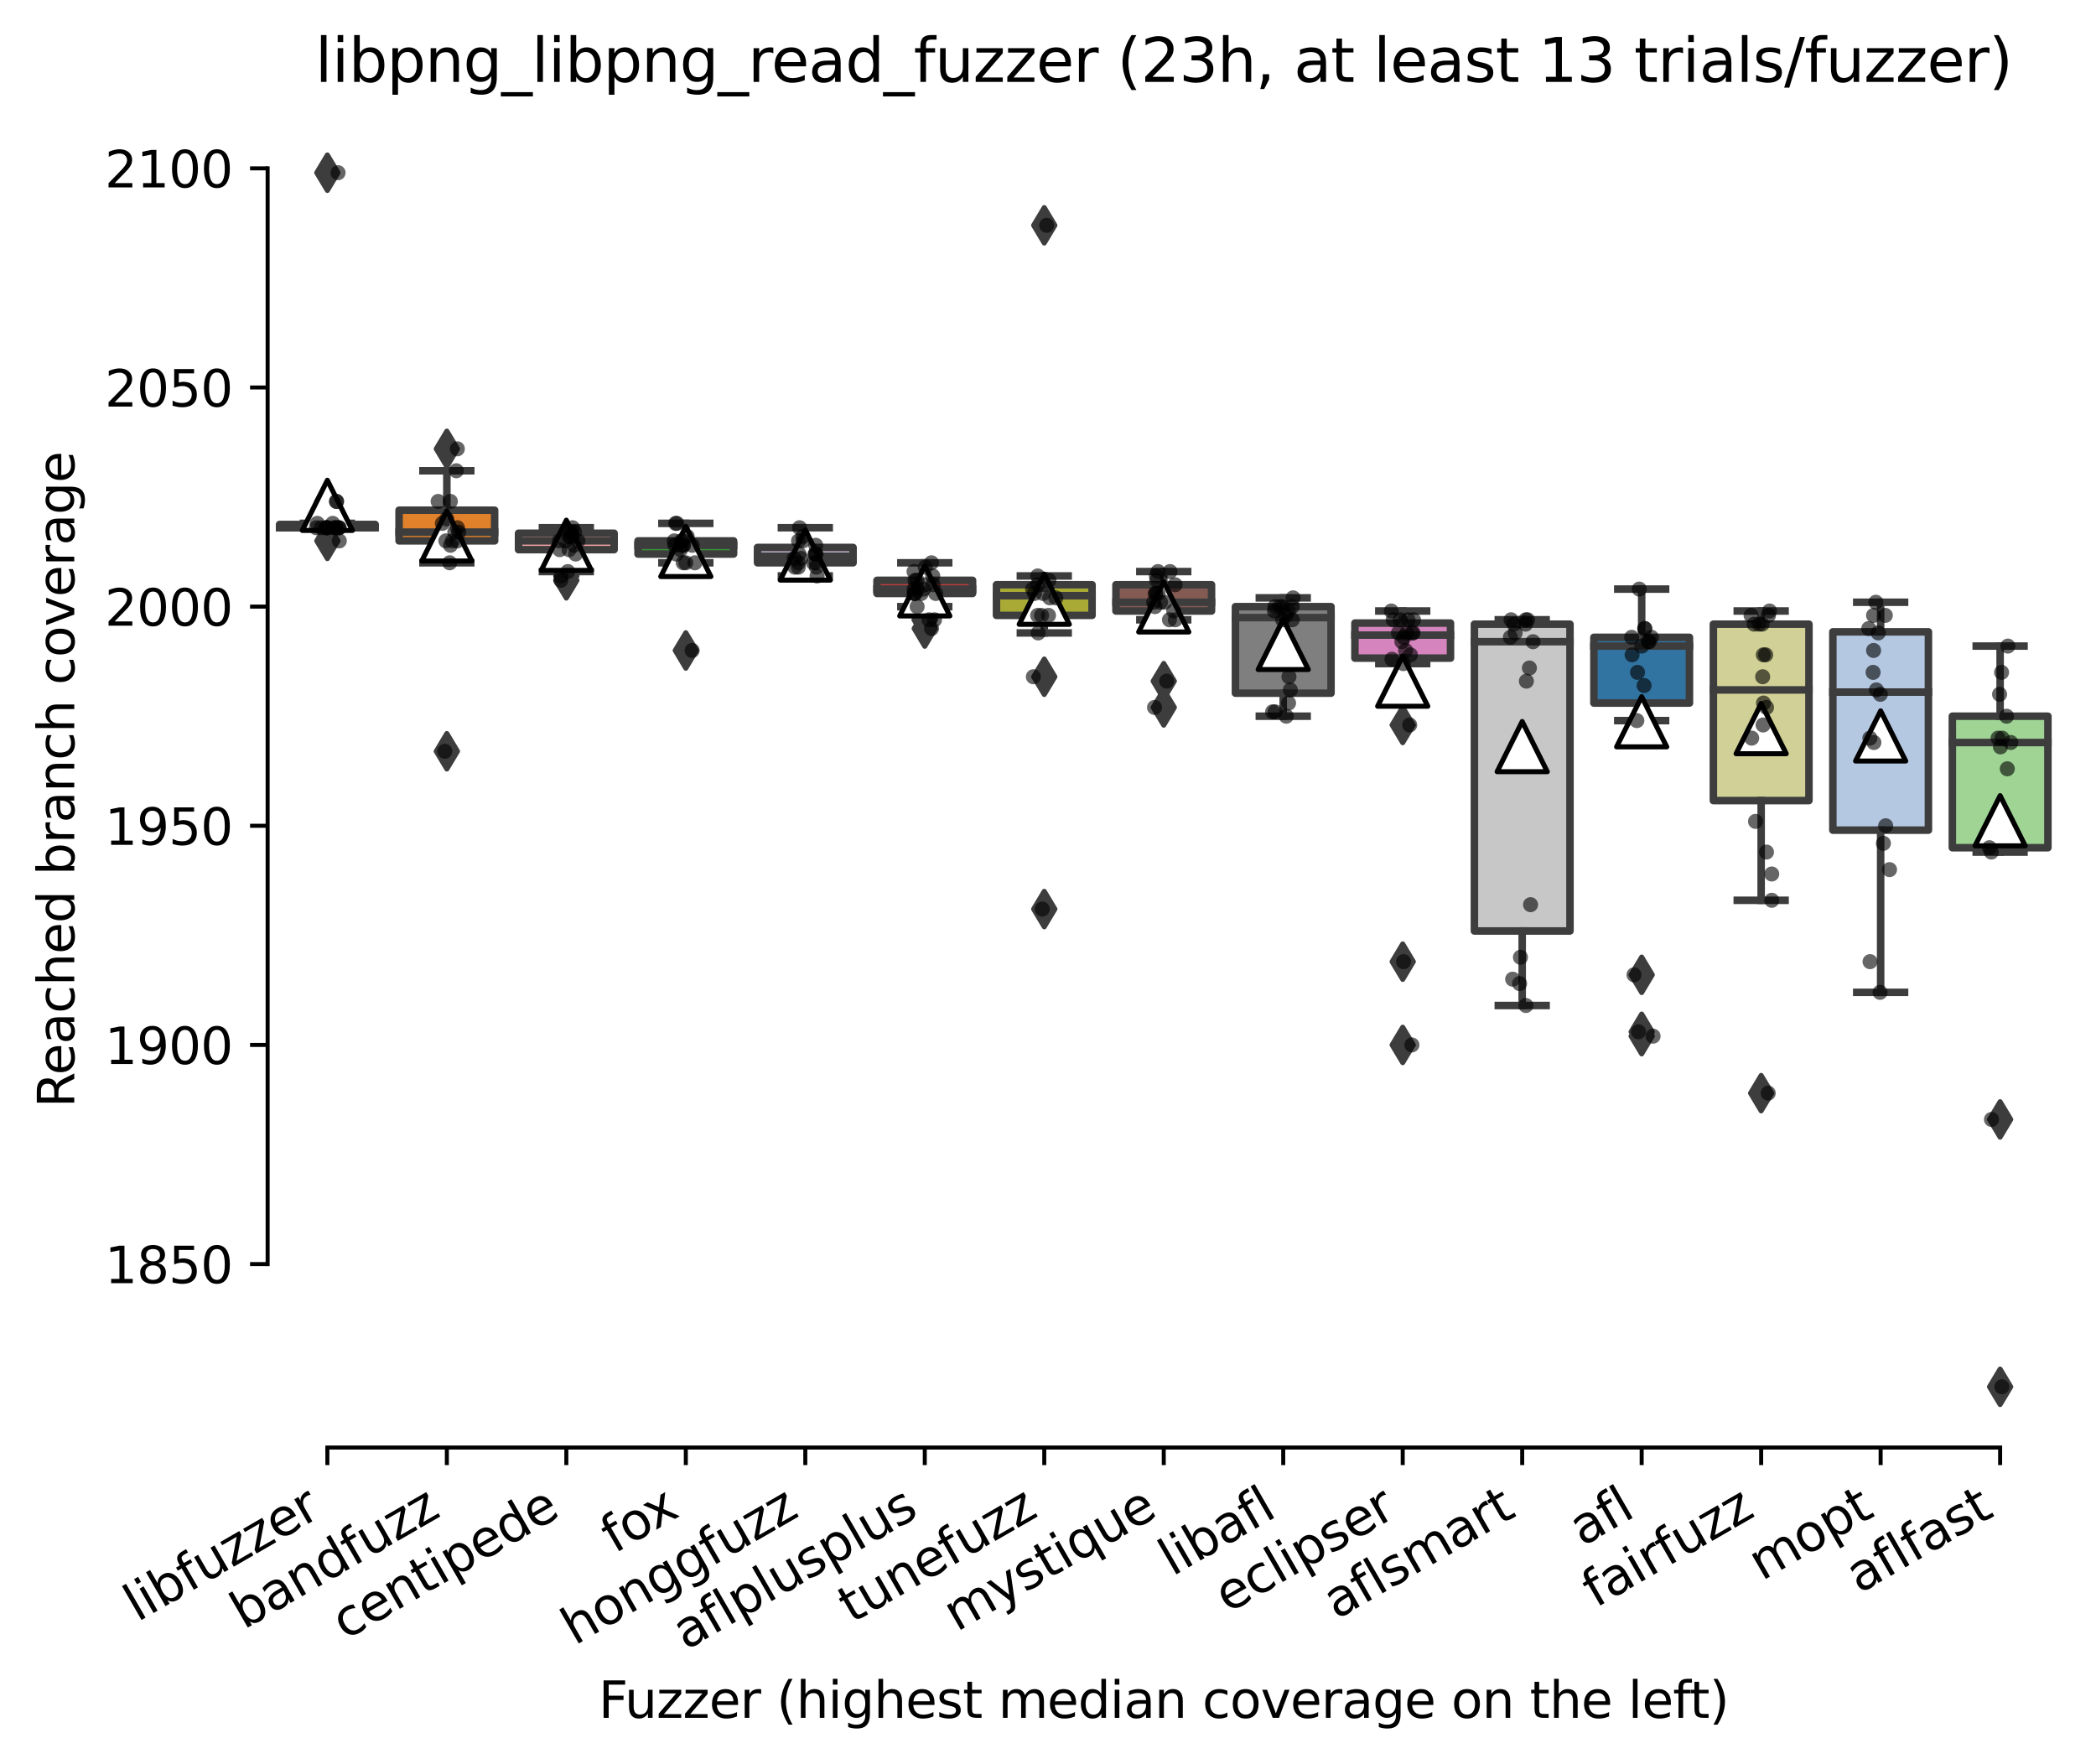 <?xml version="1.0" encoding="utf-8" standalone="no"?>
<!DOCTYPE svg PUBLIC "-//W3C//DTD SVG 1.1//EN"
  "http://www.w3.org/Graphics/SVG/1.1/DTD/svg11.dtd">
<svg xmlns:xlink="http://www.w3.org/1999/xlink" width="417.648pt" height="351.576pt" viewBox="0 0 417.648 351.576" xmlns="http://www.w3.org/2000/svg" version="1.1">
 <defs>
  <style type="text/css">*{stroke-linejoin: round; stroke-linecap: butt}</style>
 </defs>
 <g id="figure_1">
  <g id="patch_1">
   <path d="M 0 351.576 
L 417.648 351.576 
L 417.648 0 
L 0 0 
z
" style="fill: #ffffff"/>
  </g>
  <g id="axes_1">
   <g id="patch_2">
    <path d="M 53.328 288.43 
L 410.448 288.43 
L 410.448 22.318 
L 53.328 22.318 
z
" style="fill: #ffffff"/>
   </g>
   <g id="patch_3">
    <path d="M 55.709 105.156 
L 74.755 105.156 
L 74.755 104.501 
L 55.709 104.501 
L 55.709 105.156 
z
" clip-path="url(#pc9bf0d7a2f)" style="fill: #a7d4dc; stroke: #3d3d3d; stroke-width: 1.5; stroke-linejoin: miter"/>
   </g>
   <g id="patch_4">
    <path d="M 79.517 107.776 
L 98.563 107.776 
L 98.563 101.663 
L 79.517 101.663 
L 79.517 107.776 
z
" clip-path="url(#pc9bf0d7a2f)" style="fill: #e1812c; stroke: #3d3d3d; stroke-width: 1.5; stroke-linejoin: miter"/>
   </g>
   <g id="patch_5">
    <path d="M 103.325 109.523 
L 122.371 109.523 
L 122.371 106.248 
L 103.325 106.248 
L 103.325 109.523 
z
" clip-path="url(#pc9bf0d7a2f)" style="fill: #f2a5a3; stroke: #3d3d3d; stroke-width: 1.5; stroke-linejoin: miter"/>
   </g>
   <g id="patch_6">
    <path d="M 127.133 110.396 
L 146.179 110.396 
L 146.179 107.776 
L 127.133 107.776 
L 127.133 110.396 
z
" clip-path="url(#pc9bf0d7a2f)" style="fill: #3a923a; stroke: #3d3d3d; stroke-width: 1.5; stroke-linejoin: miter"/>
   </g>
   <g id="patch_7">
    <path d="M 150.941 112.143 
L 169.987 112.143 
L 169.987 109.086 
L 150.941 109.086 
L 150.941 112.143 
z
" clip-path="url(#pc9bf0d7a2f)" style="fill: #c4b5d0; stroke: #3d3d3d; stroke-width: 1.5; stroke-linejoin: miter"/>
   </g>
   <g id="patch_8">
    <path d="M 174.749 118.256 
L 193.795 118.256 
L 193.795 115.636 
L 174.749 115.636 
L 174.749 118.256 
z
" clip-path="url(#pc9bf0d7a2f)" style="fill: #c03d3e; stroke: #3d3d3d; stroke-width: 1.5; stroke-linejoin: miter"/>
   </g>
   <g id="patch_9">
    <path d="M 198.557 122.623 
L 217.603 122.623 
L 217.603 116.51 
L 198.557 116.51 
L 198.557 122.623 
z
" clip-path="url(#pc9bf0d7a2f)" style="fill: #a9aa35; stroke: #3d3d3d; stroke-width: 1.5; stroke-linejoin: miter"/>
   </g>
   <g id="patch_10">
    <path d="M 222.365 121.75 
L 241.411 121.75 
L 241.411 116.51 
L 222.365 116.51 
L 222.365 121.75 
z
" clip-path="url(#pc9bf0d7a2f)" style="fill: #845b53; stroke: #3d3d3d; stroke-width: 1.5; stroke-linejoin: miter"/>
   </g>
   <g id="patch_11">
    <path d="M 246.173 138.125 
L 265.219 138.125 
L 265.219 120.877 
L 246.173 120.877 
L 246.173 138.125 
z
" clip-path="url(#pc9bf0d7a2f)" style="fill: #7f7f7f; stroke: #3d3d3d; stroke-width: 1.5; stroke-linejoin: miter"/>
   </g>
   <g id="patch_12">
    <path d="M 269.981 131.138 
L 289.027 131.138 
L 289.027 124.152 
L 269.981 124.152 
L 269.981 131.138 
z
" clip-path="url(#pc9bf0d7a2f)" style="fill: #d684bd; stroke: #3d3d3d; stroke-width: 1.5; stroke-linejoin: miter"/>
   </g>
   <g id="patch_13">
    <path d="M 293.789 185.505 
L 312.835 185.505 
L 312.835 124.37 
L 293.789 124.37 
L 293.789 185.505 
z
" clip-path="url(#pc9bf0d7a2f)" style="fill: #c7c7c7; stroke: #3d3d3d; stroke-width: 1.5; stroke-linejoin: miter"/>
   </g>
   <g id="patch_14">
    <path d="M 317.597 140.09 
L 336.643 140.09 
L 336.643 126.99 
L 317.597 126.99 
L 317.597 140.09 
z
" clip-path="url(#pc9bf0d7a2f)" style="fill: #3274a1; stroke: #3d3d3d; stroke-width: 1.5; stroke-linejoin: miter"/>
   </g>
   <g id="patch_15">
    <path d="M 341.405 159.523 
L 360.451 159.523 
L 360.451 124.37 
L 341.405 124.37 
L 341.405 159.523 
z
" clip-path="url(#pc9bf0d7a2f)" style="fill: #d1d197; stroke: #3d3d3d; stroke-width: 1.5; stroke-linejoin: miter"/>
   </g>
   <g id="patch_16">
    <path d="M 365.213 165.418 
L 384.259 165.418 
L 384.259 125.898 
L 365.213 125.898 
L 365.213 165.418 
z
" clip-path="url(#pc9bf0d7a2f)" style="fill: #b5c8e1; stroke: #3d3d3d; stroke-width: 1.5; stroke-linejoin: miter"/>
   </g>
   <g id="patch_17">
    <path d="M 389.021 168.911 
L 408.067 168.911 
L 408.067 142.71 
L 389.021 142.71 
L 389.021 168.911 
z
" clip-path="url(#pc9bf0d7a2f)" style="fill: #9fd495; stroke: #3d3d3d; stroke-width: 1.5; stroke-linejoin: miter"/>
   </g>
   <g id="matplotlib.axis_1">
    <g id="xtick_1">
     <g id="line2d_1">
      <defs>
       <path id="m2ef895c784" d="M 0 0 
L 0 3.5 
" style="stroke: #000000; stroke-width: 0.8"/>
      </defs>
      <g>
       <use xlink:href="#m2ef895c784" x="65.232" y="288.43" style="stroke: #000000; stroke-width: 0.8"/>
      </g>
     </g>
     <g id="text_1">
      <!-- libfuzzer -->
      <g transform="translate(27.366 323.272) rotate(-30) scale(0.1 -0.1)">
       <defs>
        <path id="DejaVuSans-6c" d="M 603 4863 
L 1178 4863 
L 1178 0 
L 603 0 
L 603 4863 
z
" transform="scale(0.016)"/>
        <path id="DejaVuSans-69" d="M 603 3500 
L 1178 3500 
L 1178 0 
L 603 0 
L 603 3500 
z
M 603 4863 
L 1178 4863 
L 1178 4134 
L 603 4134 
L 603 4863 
z
" transform="scale(0.016)"/>
        <path id="DejaVuSans-62" d="M 3116 1747 
Q 3116 2381 2855 2742 
Q 2594 3103 2138 3103 
Q 1681 3103 1420 2742 
Q 1159 2381 1159 1747 
Q 1159 1113 1420 752 
Q 1681 391 2138 391 
Q 2594 391 2855 752 
Q 3116 1113 3116 1747 
z
M 1159 2969 
Q 1341 3281 1617 3432 
Q 1894 3584 2278 3584 
Q 2916 3584 3314 3078 
Q 3713 2572 3713 1747 
Q 3713 922 3314 415 
Q 2916 -91 2278 -91 
Q 1894 -91 1617 61 
Q 1341 213 1159 525 
L 1159 0 
L 581 0 
L 581 4863 
L 1159 4863 
L 1159 2969 
z
" transform="scale(0.016)"/>
        <path id="DejaVuSans-66" d="M 2375 4863 
L 2375 4384 
L 1825 4384 
Q 1516 4384 1395 4259 
Q 1275 4134 1275 3809 
L 1275 3500 
L 2222 3500 
L 2222 3053 
L 1275 3053 
L 1275 0 
L 697 0 
L 697 3053 
L 147 3053 
L 147 3500 
L 697 3500 
L 697 3744 
Q 697 4328 969 4595 
Q 1241 4863 1831 4863 
L 2375 4863 
z
" transform="scale(0.016)"/>
        <path id="DejaVuSans-75" d="M 544 1381 
L 544 3500 
L 1119 3500 
L 1119 1403 
Q 1119 906 1312 657 
Q 1506 409 1894 409 
Q 2359 409 2629 706 
Q 2900 1003 2900 1516 
L 2900 3500 
L 3475 3500 
L 3475 0 
L 2900 0 
L 2900 538 
Q 2691 219 2414 64 
Q 2138 -91 1772 -91 
Q 1169 -91 856 284 
Q 544 659 544 1381 
z
M 1991 3584 
L 1991 3584 
z
" transform="scale(0.016)"/>
        <path id="DejaVuSans-7a" d="M 353 3500 
L 3084 3500 
L 3084 2975 
L 922 459 
L 3084 459 
L 3084 0 
L 275 0 
L 275 525 
L 2438 3041 
L 353 3041 
L 353 3500 
z
" transform="scale(0.016)"/>
        <path id="DejaVuSans-65" d="M 3597 1894 
L 3597 1613 
L 953 1613 
Q 991 1019 1311 708 
Q 1631 397 2203 397 
Q 2534 397 2845 478 
Q 3156 559 3463 722 
L 3463 178 
Q 3153 47 2828 -22 
Q 2503 -91 2169 -91 
Q 1331 -91 842 396 
Q 353 884 353 1716 
Q 353 2575 817 3079 
Q 1281 3584 2069 3584 
Q 2775 3584 3186 3129 
Q 3597 2675 3597 1894 
z
M 3022 2063 
Q 3016 2534 2758 2815 
Q 2500 3097 2075 3097 
Q 1594 3097 1305 2825 
Q 1016 2553 972 2059 
L 3022 2063 
z
" transform="scale(0.016)"/>
        <path id="DejaVuSans-72" d="M 2631 2963 
Q 2534 3019 2420 3045 
Q 2306 3072 2169 3072 
Q 1681 3072 1420 2755 
Q 1159 2438 1159 1844 
L 1159 0 
L 581 0 
L 581 3500 
L 1159 3500 
L 1159 2956 
Q 1341 3275 1631 3429 
Q 1922 3584 2338 3584 
Q 2397 3584 2469 3576 
Q 2541 3569 2628 3553 
L 2631 2963 
z
" transform="scale(0.016)"/>
       </defs>
       <use xlink:href="#DejaVuSans-6c"/>
       <use xlink:href="#DejaVuSans-69" x="27.783"/>
       <use xlink:href="#DejaVuSans-62" x="55.566"/>
       <use xlink:href="#DejaVuSans-66" x="119.043"/>
       <use xlink:href="#DejaVuSans-75" x="154.248"/>
       <use xlink:href="#DejaVuSans-7a" x="217.627"/>
       <use xlink:href="#DejaVuSans-7a" x="270.117"/>
       <use xlink:href="#DejaVuSans-65" x="322.607"/>
       <use xlink:href="#DejaVuSans-72" x="384.131"/>
      </g>
     </g>
    </g>
    <g id="xtick_2">
     <g id="line2d_2">
      <g>
       <use xlink:href="#m2ef895c784" x="89.04" y="288.43" style="stroke: #000000; stroke-width: 0.8"/>
      </g>
     </g>
     <g id="text_2">
      <!-- bandfuzz -->
      <g transform="translate(48.581 324.769) rotate(-30) scale(0.1 -0.1)">
       <defs>
        <path id="DejaVuSans-61" d="M 2194 1759 
Q 1497 1759 1228 1600 
Q 959 1441 959 1056 
Q 959 750 1161 570 
Q 1363 391 1709 391 
Q 2188 391 2477 730 
Q 2766 1069 2766 1631 
L 2766 1759 
L 2194 1759 
z
M 3341 1997 
L 3341 0 
L 2766 0 
L 2766 531 
Q 2569 213 2275 61 
Q 1981 -91 1556 -91 
Q 1019 -91 701 211 
Q 384 513 384 1019 
Q 384 1609 779 1909 
Q 1175 2209 1959 2209 
L 2766 2209 
L 2766 2266 
Q 2766 2663 2505 2880 
Q 2244 3097 1772 3097 
Q 1472 3097 1187 3025 
Q 903 2953 641 2809 
L 641 3341 
Q 956 3463 1253 3523 
Q 1550 3584 1831 3584 
Q 2591 3584 2966 3190 
Q 3341 2797 3341 1997 
z
" transform="scale(0.016)"/>
        <path id="DejaVuSans-6e" d="M 3513 2113 
L 3513 0 
L 2938 0 
L 2938 2094 
Q 2938 2591 2744 2837 
Q 2550 3084 2163 3084 
Q 1697 3084 1428 2787 
Q 1159 2491 1159 1978 
L 1159 0 
L 581 0 
L 581 3500 
L 1159 3500 
L 1159 2956 
Q 1366 3272 1645 3428 
Q 1925 3584 2291 3584 
Q 2894 3584 3203 3211 
Q 3513 2838 3513 2113 
z
" transform="scale(0.016)"/>
        <path id="DejaVuSans-64" d="M 2906 2969 
L 2906 4863 
L 3481 4863 
L 3481 0 
L 2906 0 
L 2906 525 
Q 2725 213 2448 61 
Q 2172 -91 1784 -91 
Q 1150 -91 751 415 
Q 353 922 353 1747 
Q 353 2572 751 3078 
Q 1150 3584 1784 3584 
Q 2172 3584 2448 3432 
Q 2725 3281 2906 2969 
z
M 947 1747 
Q 947 1113 1208 752 
Q 1469 391 1925 391 
Q 2381 391 2643 752 
Q 2906 1113 2906 1747 
Q 2906 2381 2643 2742 
Q 2381 3103 1925 3103 
Q 1469 3103 1208 2742 
Q 947 2381 947 1747 
z
" transform="scale(0.016)"/>
       </defs>
       <use xlink:href="#DejaVuSans-62"/>
       <use xlink:href="#DejaVuSans-61" x="63.477"/>
       <use xlink:href="#DejaVuSans-6e" x="124.756"/>
       <use xlink:href="#DejaVuSans-64" x="188.135"/>
       <use xlink:href="#DejaVuSans-66" x="251.611"/>
       <use xlink:href="#DejaVuSans-75" x="286.816"/>
       <use xlink:href="#DejaVuSans-7a" x="350.195"/>
       <use xlink:href="#DejaVuSans-7a" x="402.686"/>
      </g>
     </g>
    </g>
    <g id="xtick_3">
     <g id="line2d_3">
      <g>
       <use xlink:href="#m2ef895c784" x="112.848" y="288.43" style="stroke: #000000; stroke-width: 0.8"/>
      </g>
     </g>
     <g id="text_3">
      <!-- centipede -->
      <g transform="translate(68.775 326.856) rotate(-30) scale(0.1 -0.1)">
       <defs>
        <path id="DejaVuSans-63" d="M 3122 3366 
L 3122 2828 
Q 2878 2963 2633 3030 
Q 2388 3097 2138 3097 
Q 1578 3097 1268 2742 
Q 959 2388 959 1747 
Q 959 1106 1268 751 
Q 1578 397 2138 397 
Q 2388 397 2633 464 
Q 2878 531 3122 666 
L 3122 134 
Q 2881 22 2623 -34 
Q 2366 -91 2075 -91 
Q 1284 -91 818 406 
Q 353 903 353 1747 
Q 353 2603 823 3093 
Q 1294 3584 2113 3584 
Q 2378 3584 2631 3529 
Q 2884 3475 3122 3366 
z
" transform="scale(0.016)"/>
        <path id="DejaVuSans-74" d="M 1172 4494 
L 1172 3500 
L 2356 3500 
L 2356 3053 
L 1172 3053 
L 1172 1153 
Q 1172 725 1289 603 
Q 1406 481 1766 481 
L 2356 481 
L 2356 0 
L 1766 0 
Q 1100 0 847 248 
Q 594 497 594 1153 
L 594 3053 
L 172 3053 
L 172 3500 
L 594 3500 
L 594 4494 
L 1172 4494 
z
" transform="scale(0.016)"/>
        <path id="DejaVuSans-70" d="M 1159 525 
L 1159 -1331 
L 581 -1331 
L 581 3500 
L 1159 3500 
L 1159 2969 
Q 1341 3281 1617 3432 
Q 1894 3584 2278 3584 
Q 2916 3584 3314 3078 
Q 3713 2572 3713 1747 
Q 3713 922 3314 415 
Q 2916 -91 2278 -91 
Q 1894 -91 1617 61 
Q 1341 213 1159 525 
z
M 3116 1747 
Q 3116 2381 2855 2742 
Q 2594 3103 2138 3103 
Q 1681 3103 1420 2742 
Q 1159 2381 1159 1747 
Q 1159 1113 1420 752 
Q 1681 391 2138 391 
Q 2594 391 2855 752 
Q 3116 1113 3116 1747 
z
" transform="scale(0.016)"/>
       </defs>
       <use xlink:href="#DejaVuSans-63"/>
       <use xlink:href="#DejaVuSans-65" x="54.98"/>
       <use xlink:href="#DejaVuSans-6e" x="116.504"/>
       <use xlink:href="#DejaVuSans-74" x="179.883"/>
       <use xlink:href="#DejaVuSans-69" x="219.092"/>
       <use xlink:href="#DejaVuSans-70" x="246.875"/>
       <use xlink:href="#DejaVuSans-65" x="310.352"/>
       <use xlink:href="#DejaVuSans-64" x="371.875"/>
       <use xlink:href="#DejaVuSans-65" x="435.352"/>
      </g>
     </g>
    </g>
    <g id="xtick_4">
     <g id="line2d_4">
      <g>
       <use xlink:href="#m2ef895c784" x="136.656" y="288.43" style="stroke: #000000; stroke-width: 0.8"/>
      </g>
     </g>
     <g id="text_4">
      <!-- fox -->
      <g transform="translate(122.413 309.633) rotate(-30) scale(0.1 -0.1)">
       <defs>
        <path id="DejaVuSans-6f" d="M 1959 3097 
Q 1497 3097 1228 2736 
Q 959 2375 959 1747 
Q 959 1119 1226 758 
Q 1494 397 1959 397 
Q 2419 397 2687 759 
Q 2956 1122 2956 1747 
Q 2956 2369 2687 2733 
Q 2419 3097 1959 3097 
z
M 1959 3584 
Q 2709 3584 3137 3096 
Q 3566 2609 3566 1747 
Q 3566 888 3137 398 
Q 2709 -91 1959 -91 
Q 1206 -91 779 398 
Q 353 888 353 1747 
Q 353 2609 779 3096 
Q 1206 3584 1959 3584 
z
" transform="scale(0.016)"/>
        <path id="DejaVuSans-78" d="M 3513 3500 
L 2247 1797 
L 3578 0 
L 2900 0 
L 1881 1375 
L 863 0 
L 184 0 
L 1544 1831 
L 300 3500 
L 978 3500 
L 1906 2253 
L 2834 3500 
L 3513 3500 
z
" transform="scale(0.016)"/>
       </defs>
       <use xlink:href="#DejaVuSans-66"/>
       <use xlink:href="#DejaVuSans-6f" x="35.205"/>
       <use xlink:href="#DejaVuSans-78" x="93.262"/>
      </g>
     </g>
    </g>
    <g id="xtick_5">
     <g id="line2d_5">
      <g>
       <use xlink:href="#m2ef895c784" x="160.464" y="288.43" style="stroke: #000000; stroke-width: 0.8"/>
      </g>
     </g>
     <g id="text_5">
      <!-- honggfuzz -->
      <g transform="translate(114.525 327.933) rotate(-30) scale(0.1 -0.1)">
       <defs>
        <path id="DejaVuSans-68" d="M 3513 2113 
L 3513 0 
L 2938 0 
L 2938 2094 
Q 2938 2591 2744 2837 
Q 2550 3084 2163 3084 
Q 1697 3084 1428 2787 
Q 1159 2491 1159 1978 
L 1159 0 
L 581 0 
L 581 4863 
L 1159 4863 
L 1159 2956 
Q 1366 3272 1645 3428 
Q 1925 3584 2291 3584 
Q 2894 3584 3203 3211 
Q 3513 2838 3513 2113 
z
" transform="scale(0.016)"/>
        <path id="DejaVuSans-67" d="M 2906 1791 
Q 2906 2416 2648 2759 
Q 2391 3103 1925 3103 
Q 1463 3103 1205 2759 
Q 947 2416 947 1791 
Q 947 1169 1205 825 
Q 1463 481 1925 481 
Q 2391 481 2648 825 
Q 2906 1169 2906 1791 
z
M 3481 434 
Q 3481 -459 3084 -895 
Q 2688 -1331 1869 -1331 
Q 1566 -1331 1297 -1286 
Q 1028 -1241 775 -1147 
L 775 -588 
Q 1028 -725 1275 -790 
Q 1522 -856 1778 -856 
Q 2344 -856 2625 -561 
Q 2906 -266 2906 331 
L 2906 616 
Q 2728 306 2450 153 
Q 2172 0 1784 0 
Q 1141 0 747 490 
Q 353 981 353 1791 
Q 353 2603 747 3093 
Q 1141 3584 1784 3584 
Q 2172 3584 2450 3431 
Q 2728 3278 2906 2969 
L 2906 3500 
L 3481 3500 
L 3481 434 
z
" transform="scale(0.016)"/>
       </defs>
       <use xlink:href="#DejaVuSans-68"/>
       <use xlink:href="#DejaVuSans-6f" x="63.379"/>
       <use xlink:href="#DejaVuSans-6e" x="124.561"/>
       <use xlink:href="#DejaVuSans-67" x="187.939"/>
       <use xlink:href="#DejaVuSans-67" x="251.416"/>
       <use xlink:href="#DejaVuSans-66" x="314.893"/>
       <use xlink:href="#DejaVuSans-75" x="350.098"/>
       <use xlink:href="#DejaVuSans-7a" x="413.477"/>
       <use xlink:href="#DejaVuSans-7a" x="465.967"/>
      </g>
     </g>
    </g>
    <g id="xtick_6">
     <g id="line2d_6">
      <g>
       <use xlink:href="#m2ef895c784" x="184.272" y="288.43" style="stroke: #000000; stroke-width: 0.8"/>
      </g>
     </g>
     <g id="text_6">
      <!-- aflplusplus -->
      <g transform="translate(136.663 328.897) rotate(-30) scale(0.1 -0.1)">
       <defs>
        <path id="DejaVuSans-73" d="M 2834 3397 
L 2834 2853 
Q 2591 2978 2328 3040 
Q 2066 3103 1784 3103 
Q 1356 3103 1142 2972 
Q 928 2841 928 2578 
Q 928 2378 1081 2264 
Q 1234 2150 1697 2047 
L 1894 2003 
Q 2506 1872 2764 1633 
Q 3022 1394 3022 966 
Q 3022 478 2636 193 
Q 2250 -91 1575 -91 
Q 1294 -91 989 -36 
Q 684 19 347 128 
L 347 722 
Q 666 556 975 473 
Q 1284 391 1588 391 
Q 1994 391 2212 530 
Q 2431 669 2431 922 
Q 2431 1156 2273 1281 
Q 2116 1406 1581 1522 
L 1381 1569 
Q 847 1681 609 1914 
Q 372 2147 372 2553 
Q 372 3047 722 3315 
Q 1072 3584 1716 3584 
Q 2034 3584 2315 3537 
Q 2597 3491 2834 3397 
z
" transform="scale(0.016)"/>
       </defs>
       <use xlink:href="#DejaVuSans-61"/>
       <use xlink:href="#DejaVuSans-66" x="61.279"/>
       <use xlink:href="#DejaVuSans-6c" x="96.484"/>
       <use xlink:href="#DejaVuSans-70" x="124.268"/>
       <use xlink:href="#DejaVuSans-6c" x="187.744"/>
       <use xlink:href="#DejaVuSans-75" x="215.527"/>
       <use xlink:href="#DejaVuSans-73" x="278.906"/>
       <use xlink:href="#DejaVuSans-70" x="331.006"/>
       <use xlink:href="#DejaVuSans-6c" x="394.482"/>
       <use xlink:href="#DejaVuSans-75" x="422.266"/>
       <use xlink:href="#DejaVuSans-73" x="485.645"/>
      </g>
     </g>
    </g>
    <g id="xtick_7">
     <g id="line2d_7">
      <g>
       <use xlink:href="#m2ef895c784" x="208.08" y="288.43" style="stroke: #000000; stroke-width: 0.8"/>
      </g>
     </g>
     <g id="text_7">
      <!-- tunefuzz -->
      <g transform="translate(169.712 323.562) rotate(-30) scale(0.1 -0.1)">
       <use xlink:href="#DejaVuSans-74"/>
       <use xlink:href="#DejaVuSans-75" x="39.209"/>
       <use xlink:href="#DejaVuSans-6e" x="102.588"/>
       <use xlink:href="#DejaVuSans-65" x="165.967"/>
       <use xlink:href="#DejaVuSans-66" x="227.49"/>
       <use xlink:href="#DejaVuSans-75" x="262.695"/>
       <use xlink:href="#DejaVuSans-7a" x="326.074"/>
       <use xlink:href="#DejaVuSans-7a" x="378.564"/>
      </g>
     </g>
    </g>
    <g id="xtick_8">
     <g id="line2d_8">
      <g>
       <use xlink:href="#m2ef895c784" x="231.888" y="288.43" style="stroke: #000000; stroke-width: 0.8"/>
      </g>
     </g>
     <g id="text_8">
      <!-- mystique -->
      <g transform="translate(190.659 325.214) rotate(-30) scale(0.1 -0.1)">
       <defs>
        <path id="DejaVuSans-6d" d="M 3328 2828 
Q 3544 3216 3844 3400 
Q 4144 3584 4550 3584 
Q 5097 3584 5394 3201 
Q 5691 2819 5691 2113 
L 5691 0 
L 5113 0 
L 5113 2094 
Q 5113 2597 4934 2840 
Q 4756 3084 4391 3084 
Q 3944 3084 3684 2787 
Q 3425 2491 3425 1978 
L 3425 0 
L 2847 0 
L 2847 2094 
Q 2847 2600 2669 2842 
Q 2491 3084 2119 3084 
Q 1678 3084 1418 2786 
Q 1159 2488 1159 1978 
L 1159 0 
L 581 0 
L 581 3500 
L 1159 3500 
L 1159 2956 
Q 1356 3278 1631 3431 
Q 1906 3584 2284 3584 
Q 2666 3584 2933 3390 
Q 3200 3197 3328 2828 
z
" transform="scale(0.016)"/>
        <path id="DejaVuSans-79" d="M 2059 -325 
Q 1816 -950 1584 -1140 
Q 1353 -1331 966 -1331 
L 506 -1331 
L 506 -850 
L 844 -850 
Q 1081 -850 1212 -737 
Q 1344 -625 1503 -206 
L 1606 56 
L 191 3500 
L 800 3500 
L 1894 763 
L 2988 3500 
L 3597 3500 
L 2059 -325 
z
" transform="scale(0.016)"/>
        <path id="DejaVuSans-71" d="M 947 1747 
Q 947 1113 1208 752 
Q 1469 391 1925 391 
Q 2381 391 2643 752 
Q 2906 1113 2906 1747 
Q 2906 2381 2643 2742 
Q 2381 3103 1925 3103 
Q 1469 3103 1208 2742 
Q 947 2381 947 1747 
z
M 2906 525 
Q 2725 213 2448 61 
Q 2172 -91 1784 -91 
Q 1150 -91 751 415 
Q 353 922 353 1747 
Q 353 2572 751 3078 
Q 1150 3584 1784 3584 
Q 2172 3584 2448 3432 
Q 2725 3281 2906 2969 
L 2906 3500 
L 3481 3500 
L 3481 -1331 
L 2906 -1331 
L 2906 525 
z
" transform="scale(0.016)"/>
       </defs>
       <use xlink:href="#DejaVuSans-6d"/>
       <use xlink:href="#DejaVuSans-79" x="97.412"/>
       <use xlink:href="#DejaVuSans-73" x="156.592"/>
       <use xlink:href="#DejaVuSans-74" x="208.691"/>
       <use xlink:href="#DejaVuSans-69" x="247.9"/>
       <use xlink:href="#DejaVuSans-71" x="275.684"/>
       <use xlink:href="#DejaVuSans-75" x="339.16"/>
       <use xlink:href="#DejaVuSans-65" x="402.539"/>
      </g>
     </g>
    </g>
    <g id="xtick_9">
     <g id="line2d_9">
      <g>
       <use xlink:href="#m2ef895c784" x="255.696" y="288.43" style="stroke: #000000; stroke-width: 0.8"/>
      </g>
     </g>
     <g id="text_9">
      <!-- libafl -->
      <g transform="translate(233.585 314.176) rotate(-30) scale(0.1 -0.1)">
       <use xlink:href="#DejaVuSans-6c"/>
       <use xlink:href="#DejaVuSans-69" x="27.783"/>
       <use xlink:href="#DejaVuSans-62" x="55.566"/>
       <use xlink:href="#DejaVuSans-61" x="119.043"/>
       <use xlink:href="#DejaVuSans-66" x="180.322"/>
       <use xlink:href="#DejaVuSans-6c" x="215.527"/>
      </g>
     </g>
    </g>
    <g id="xtick_10">
     <g id="line2d_10">
      <g>
       <use xlink:href="#m2ef895c784" x="279.504" y="288.43" style="stroke: #000000; stroke-width: 0.8"/>
      </g>
     </g>
     <g id="text_10">
      <!-- eclipser -->
      <g transform="translate(244.664 321.525) rotate(-30) scale(0.1 -0.1)">
       <use xlink:href="#DejaVuSans-65"/>
       <use xlink:href="#DejaVuSans-63" x="61.523"/>
       <use xlink:href="#DejaVuSans-6c" x="116.504"/>
       <use xlink:href="#DejaVuSans-69" x="144.287"/>
       <use xlink:href="#DejaVuSans-70" x="172.07"/>
       <use xlink:href="#DejaVuSans-73" x="235.547"/>
       <use xlink:href="#DejaVuSans-65" x="287.646"/>
       <use xlink:href="#DejaVuSans-72" x="349.17"/>
      </g>
     </g>
    </g>
    <g id="xtick_11">
     <g id="line2d_11">
      <g>
       <use xlink:href="#m2ef895c784" x="303.312" y="288.43" style="stroke: #000000; stroke-width: 0.8"/>
      </g>
     </g>
     <g id="text_11">
      <!-- aflsmart -->
      <g transform="translate(266.301 322.779) rotate(-30) scale(0.1 -0.1)">
       <use xlink:href="#DejaVuSans-61"/>
       <use xlink:href="#DejaVuSans-66" x="61.279"/>
       <use xlink:href="#DejaVuSans-6c" x="96.484"/>
       <use xlink:href="#DejaVuSans-73" x="124.268"/>
       <use xlink:href="#DejaVuSans-6d" x="176.367"/>
       <use xlink:href="#DejaVuSans-61" x="273.779"/>
       <use xlink:href="#DejaVuSans-72" x="335.059"/>
       <use xlink:href="#DejaVuSans-74" x="376.172"/>
      </g>
     </g>
    </g>
    <g id="xtick_12">
     <g id="line2d_12">
      <g>
       <use xlink:href="#m2ef895c784" x="327.12" y="288.43" style="stroke: #000000; stroke-width: 0.8"/>
      </g>
     </g>
     <g id="text_12">
      <!-- afl -->
      <g transform="translate(315.319 308.224) rotate(-30) scale(0.1 -0.1)">
       <use xlink:href="#DejaVuSans-61"/>
       <use xlink:href="#DejaVuSans-66" x="61.279"/>
       <use xlink:href="#DejaVuSans-6c" x="96.484"/>
      </g>
     </g>
    </g>
    <g id="xtick_13">
     <g id="line2d_13">
      <g>
       <use xlink:href="#m2ef895c784" x="350.928" y="288.43" style="stroke: #000000; stroke-width: 0.8"/>
      </g>
     </g>
     <g id="text_13">
      <!-- fairfuzz -->
      <g transform="translate(317.939 320.457) rotate(-30) scale(0.1 -0.1)">
       <use xlink:href="#DejaVuSans-66"/>
       <use xlink:href="#DejaVuSans-61" x="35.205"/>
       <use xlink:href="#DejaVuSans-69" x="96.484"/>
       <use xlink:href="#DejaVuSans-72" x="124.268"/>
       <use xlink:href="#DejaVuSans-66" x="165.381"/>
       <use xlink:href="#DejaVuSans-75" x="200.586"/>
       <use xlink:href="#DejaVuSans-7a" x="263.965"/>
       <use xlink:href="#DejaVuSans-7a" x="316.455"/>
      </g>
     </g>
    </g>
    <g id="xtick_14">
     <g id="line2d_14">
      <g>
       <use xlink:href="#m2ef895c784" x="374.736" y="288.43" style="stroke: #000000; stroke-width: 0.8"/>
      </g>
     </g>
     <g id="text_14">
      <!-- mopt -->
      <g transform="translate(351.069 315.075) rotate(-30) scale(0.1 -0.1)">
       <use xlink:href="#DejaVuSans-6d"/>
       <use xlink:href="#DejaVuSans-6f" x="97.412"/>
       <use xlink:href="#DejaVuSans-70" x="158.594"/>
       <use xlink:href="#DejaVuSans-74" x="222.07"/>
      </g>
     </g>
    </g>
    <g id="xtick_15">
     <g id="line2d_15">
      <g>
       <use xlink:href="#m2ef895c784" x="398.544" y="288.43" style="stroke: #000000; stroke-width: 0.8"/>
      </g>
     </g>
     <g id="text_15">
      <!-- aflfast -->
      <g transform="translate(370.48 317.613) rotate(-30) scale(0.1 -0.1)">
       <use xlink:href="#DejaVuSans-61"/>
       <use xlink:href="#DejaVuSans-66" x="61.279"/>
       <use xlink:href="#DejaVuSans-6c" x="96.484"/>
       <use xlink:href="#DejaVuSans-66" x="124.268"/>
       <use xlink:href="#DejaVuSans-61" x="159.473"/>
       <use xlink:href="#DejaVuSans-73" x="220.752"/>
       <use xlink:href="#DejaVuSans-74" x="272.852"/>
      </g>
     </g>
    </g>
    <g id="text_16">
     <!-- Fuzzer (highest median coverage on the left) -->
     <g transform="translate(119.27 342.297) scale(0.1 -0.1)">
      <defs>
       <path id="DejaVuSans-46" d="M 628 4666 
L 3309 4666 
L 3309 4134 
L 1259 4134 
L 1259 2759 
L 3109 2759 
L 3109 2228 
L 1259 2228 
L 1259 0 
L 628 0 
L 628 4666 
z
" transform="scale(0.016)"/>
       <path id="DejaVuSans-20" transform="scale(0.016)"/>
       <path id="DejaVuSans-28" d="M 1984 4856 
Q 1566 4138 1362 3434 
Q 1159 2731 1159 2009 
Q 1159 1288 1364 580 
Q 1569 -128 1984 -844 
L 1484 -844 
Q 1016 -109 783 600 
Q 550 1309 550 2009 
Q 550 2706 781 3412 
Q 1013 4119 1484 4856 
L 1984 4856 
z
" transform="scale(0.016)"/>
       <path id="DejaVuSans-76" d="M 191 3500 
L 800 3500 
L 1894 563 
L 2988 3500 
L 3597 3500 
L 2284 0 
L 1503 0 
L 191 3500 
z
" transform="scale(0.016)"/>
       <path id="DejaVuSans-29" d="M 513 4856 
L 1013 4856 
Q 1481 4119 1714 3412 
Q 1947 2706 1947 2009 
Q 1947 1309 1714 600 
Q 1481 -109 1013 -844 
L 513 -844 
Q 928 -128 1133 580 
Q 1338 1288 1338 2009 
Q 1338 2731 1133 3434 
Q 928 4138 513 4856 
z
" transform="scale(0.016)"/>
      </defs>
      <use xlink:href="#DejaVuSans-46"/>
      <use xlink:href="#DejaVuSans-75" x="52.02"/>
      <use xlink:href="#DejaVuSans-7a" x="115.398"/>
      <use xlink:href="#DejaVuSans-7a" x="167.889"/>
      <use xlink:href="#DejaVuSans-65" x="220.379"/>
      <use xlink:href="#DejaVuSans-72" x="281.902"/>
      <use xlink:href="#DejaVuSans-20" x="323.016"/>
      <use xlink:href="#DejaVuSans-28" x="354.803"/>
      <use xlink:href="#DejaVuSans-68" x="393.816"/>
      <use xlink:href="#DejaVuSans-69" x="457.195"/>
      <use xlink:href="#DejaVuSans-67" x="484.979"/>
      <use xlink:href="#DejaVuSans-68" x="548.455"/>
      <use xlink:href="#DejaVuSans-65" x="611.834"/>
      <use xlink:href="#DejaVuSans-73" x="673.357"/>
      <use xlink:href="#DejaVuSans-74" x="725.457"/>
      <use xlink:href="#DejaVuSans-20" x="764.666"/>
      <use xlink:href="#DejaVuSans-6d" x="796.453"/>
      <use xlink:href="#DejaVuSans-65" x="893.865"/>
      <use xlink:href="#DejaVuSans-64" x="955.389"/>
      <use xlink:href="#DejaVuSans-69" x="1018.865"/>
      <use xlink:href="#DejaVuSans-61" x="1046.648"/>
      <use xlink:href="#DejaVuSans-6e" x="1107.928"/>
      <use xlink:href="#DejaVuSans-20" x="1171.307"/>
      <use xlink:href="#DejaVuSans-63" x="1203.094"/>
      <use xlink:href="#DejaVuSans-6f" x="1258.074"/>
      <use xlink:href="#DejaVuSans-76" x="1319.256"/>
      <use xlink:href="#DejaVuSans-65" x="1378.436"/>
      <use xlink:href="#DejaVuSans-72" x="1439.959"/>
      <use xlink:href="#DejaVuSans-61" x="1481.072"/>
      <use xlink:href="#DejaVuSans-67" x="1542.352"/>
      <use xlink:href="#DejaVuSans-65" x="1605.828"/>
      <use xlink:href="#DejaVuSans-20" x="1667.352"/>
      <use xlink:href="#DejaVuSans-6f" x="1699.139"/>
      <use xlink:href="#DejaVuSans-6e" x="1760.32"/>
      <use xlink:href="#DejaVuSans-20" x="1823.699"/>
      <use xlink:href="#DejaVuSans-74" x="1855.486"/>
      <use xlink:href="#DejaVuSans-68" x="1894.695"/>
      <use xlink:href="#DejaVuSans-65" x="1958.074"/>
      <use xlink:href="#DejaVuSans-20" x="2019.598"/>
      <use xlink:href="#DejaVuSans-6c" x="2051.385"/>
      <use xlink:href="#DejaVuSans-65" x="2079.168"/>
      <use xlink:href="#DejaVuSans-66" x="2140.691"/>
      <use xlink:href="#DejaVuSans-74" x="2174.146"/>
      <use xlink:href="#DejaVuSans-29" x="2213.355"/>
     </g>
    </g>
   </g>
   <g id="matplotlib.axis_2">
    <g id="ytick_1">
     <g id="line2d_16">
      <defs>
       <path id="ma00add9f43" d="M 0 0 
L -3.5 0 
" style="stroke: #000000; stroke-width: 0.8"/>
      </defs>
      <g>
       <use xlink:href="#ma00add9f43" x="53.328" y="251.88" style="stroke: #000000; stroke-width: 0.8"/>
      </g>
     </g>
     <g id="text_17">
      <!-- 1850 -->
      <g transform="translate(20.878 255.679) scale(0.1 -0.1)">
       <defs>
        <path id="DejaVuSans-31" d="M 794 531 
L 1825 531 
L 1825 4091 
L 703 3866 
L 703 4441 
L 1819 4666 
L 2450 4666 
L 2450 531 
L 3481 531 
L 3481 0 
L 794 0 
L 794 531 
z
" transform="scale(0.016)"/>
        <path id="DejaVuSans-38" d="M 2034 2216 
Q 1584 2216 1326 1975 
Q 1069 1734 1069 1313 
Q 1069 891 1326 650 
Q 1584 409 2034 409 
Q 2484 409 2743 651 
Q 3003 894 3003 1313 
Q 3003 1734 2745 1975 
Q 2488 2216 2034 2216 
z
M 1403 2484 
Q 997 2584 770 2862 
Q 544 3141 544 3541 
Q 544 4100 942 4425 
Q 1341 4750 2034 4750 
Q 2731 4750 3128 4425 
Q 3525 4100 3525 3541 
Q 3525 3141 3298 2862 
Q 3072 2584 2669 2484 
Q 3125 2378 3379 2068 
Q 3634 1759 3634 1313 
Q 3634 634 3220 271 
Q 2806 -91 2034 -91 
Q 1263 -91 848 271 
Q 434 634 434 1313 
Q 434 1759 690 2068 
Q 947 2378 1403 2484 
z
M 1172 3481 
Q 1172 3119 1398 2916 
Q 1625 2713 2034 2713 
Q 2441 2713 2670 2916 
Q 2900 3119 2900 3481 
Q 2900 3844 2670 4047 
Q 2441 4250 2034 4250 
Q 1625 4250 1398 4047 
Q 1172 3844 1172 3481 
z
" transform="scale(0.016)"/>
        <path id="DejaVuSans-35" d="M 691 4666 
L 3169 4666 
L 3169 4134 
L 1269 4134 
L 1269 2991 
Q 1406 3038 1543 3061 
Q 1681 3084 1819 3084 
Q 2600 3084 3056 2656 
Q 3513 2228 3513 1497 
Q 3513 744 3044 326 
Q 2575 -91 1722 -91 
Q 1428 -91 1123 -41 
Q 819 9 494 109 
L 494 744 
Q 775 591 1075 516 
Q 1375 441 1709 441 
Q 2250 441 2565 725 
Q 2881 1009 2881 1497 
Q 2881 1984 2565 2268 
Q 2250 2553 1709 2553 
Q 1456 2553 1204 2497 
Q 953 2441 691 2322 
L 691 4666 
z
" transform="scale(0.016)"/>
        <path id="DejaVuSans-30" d="M 2034 4250 
Q 1547 4250 1301 3770 
Q 1056 3291 1056 2328 
Q 1056 1369 1301 889 
Q 1547 409 2034 409 
Q 2525 409 2770 889 
Q 3016 1369 3016 2328 
Q 3016 3291 2770 3770 
Q 2525 4250 2034 4250 
z
M 2034 4750 
Q 2819 4750 3233 4129 
Q 3647 3509 3647 2328 
Q 3647 1150 3233 529 
Q 2819 -91 2034 -91 
Q 1250 -91 836 529 
Q 422 1150 422 2328 
Q 422 3509 836 4129 
Q 1250 4750 2034 4750 
z
" transform="scale(0.016)"/>
       </defs>
       <use xlink:href="#DejaVuSans-31"/>
       <use xlink:href="#DejaVuSans-38" x="63.623"/>
       <use xlink:href="#DejaVuSans-35" x="127.246"/>
       <use xlink:href="#DejaVuSans-30" x="190.869"/>
      </g>
     </g>
    </g>
    <g id="ytick_2">
     <g id="line2d_17">
      <g>
       <use xlink:href="#ma00add9f43" x="53.328" y="208.212" style="stroke: #000000; stroke-width: 0.8"/>
      </g>
     </g>
     <g id="text_18">
      <!-- 1900 -->
      <g transform="translate(20.878 212.011) scale(0.1 -0.1)">
       <defs>
        <path id="DejaVuSans-39" d="M 703 97 
L 703 672 
Q 941 559 1184 500 
Q 1428 441 1663 441 
Q 2288 441 2617 861 
Q 2947 1281 2994 2138 
Q 2813 1869 2534 1725 
Q 2256 1581 1919 1581 
Q 1219 1581 811 2004 
Q 403 2428 403 3163 
Q 403 3881 828 4315 
Q 1253 4750 1959 4750 
Q 2769 4750 3195 4129 
Q 3622 3509 3622 2328 
Q 3622 1225 3098 567 
Q 2575 -91 1691 -91 
Q 1453 -91 1209 -44 
Q 966 3 703 97 
z
M 1959 2075 
Q 2384 2075 2632 2365 
Q 2881 2656 2881 3163 
Q 2881 3666 2632 3958 
Q 2384 4250 1959 4250 
Q 1534 4250 1286 3958 
Q 1038 3666 1038 3163 
Q 1038 2656 1286 2365 
Q 1534 2075 1959 2075 
z
" transform="scale(0.016)"/>
       </defs>
       <use xlink:href="#DejaVuSans-31"/>
       <use xlink:href="#DejaVuSans-39" x="63.623"/>
       <use xlink:href="#DejaVuSans-30" x="127.246"/>
       <use xlink:href="#DejaVuSans-30" x="190.869"/>
      </g>
     </g>
    </g>
    <g id="ytick_3">
     <g id="line2d_18">
      <g>
       <use xlink:href="#ma00add9f43" x="53.328" y="164.544" style="stroke: #000000; stroke-width: 0.8"/>
      </g>
     </g>
     <g id="text_19">
      <!-- 1950 -->
      <g transform="translate(20.878 168.344) scale(0.1 -0.1)">
       <use xlink:href="#DejaVuSans-31"/>
       <use xlink:href="#DejaVuSans-39" x="63.623"/>
       <use xlink:href="#DejaVuSans-35" x="127.246"/>
       <use xlink:href="#DejaVuSans-30" x="190.869"/>
      </g>
     </g>
    </g>
    <g id="ytick_4">
     <g id="line2d_19">
      <g>
       <use xlink:href="#ma00add9f43" x="53.328" y="120.877" style="stroke: #000000; stroke-width: 0.8"/>
      </g>
     </g>
     <g id="text_20">
      <!-- 2000 -->
      <g transform="translate(20.878 124.676) scale(0.1 -0.1)">
       <defs>
        <path id="DejaVuSans-32" d="M 1228 531 
L 3431 531 
L 3431 0 
L 469 0 
L 469 531 
Q 828 903 1448 1529 
Q 2069 2156 2228 2338 
Q 2531 2678 2651 2914 
Q 2772 3150 2772 3378 
Q 2772 3750 2511 3984 
Q 2250 4219 1831 4219 
Q 1534 4219 1204 4116 
Q 875 4013 500 3803 
L 500 4441 
Q 881 4594 1212 4672 
Q 1544 4750 1819 4750 
Q 2544 4750 2975 4387 
Q 3406 4025 3406 3419 
Q 3406 3131 3298 2873 
Q 3191 2616 2906 2266 
Q 2828 2175 2409 1742 
Q 1991 1309 1228 531 
z
" transform="scale(0.016)"/>
       </defs>
       <use xlink:href="#DejaVuSans-32"/>
       <use xlink:href="#DejaVuSans-30" x="63.623"/>
       <use xlink:href="#DejaVuSans-30" x="127.246"/>
       <use xlink:href="#DejaVuSans-30" x="190.869"/>
      </g>
     </g>
    </g>
    <g id="ytick_5">
     <g id="line2d_20">
      <g>
       <use xlink:href="#ma00add9f43" x="53.328" y="77.209" style="stroke: #000000; stroke-width: 0.8"/>
      </g>
     </g>
     <g id="text_21">
      <!-- 2050 -->
      <g transform="translate(20.878 81.008) scale(0.1 -0.1)">
       <use xlink:href="#DejaVuSans-32"/>
       <use xlink:href="#DejaVuSans-30" x="63.623"/>
       <use xlink:href="#DejaVuSans-35" x="127.246"/>
       <use xlink:href="#DejaVuSans-30" x="190.869"/>
      </g>
     </g>
    </g>
    <g id="ytick_6">
     <g id="line2d_21">
      <g>
       <use xlink:href="#ma00add9f43" x="53.328" y="33.541" style="stroke: #000000; stroke-width: 0.8"/>
      </g>
     </g>
     <g id="text_22">
      <!-- 2100 -->
      <g transform="translate(20.878 37.34) scale(0.1 -0.1)">
       <use xlink:href="#DejaVuSans-32"/>
       <use xlink:href="#DejaVuSans-31" x="63.623"/>
       <use xlink:href="#DejaVuSans-30" x="127.246"/>
       <use xlink:href="#DejaVuSans-30" x="190.869"/>
      </g>
     </g>
    </g>
    <g id="text_23">
     <!-- Reached branch coverage -->
     <g transform="translate(14.798 220.706) rotate(-90) scale(0.1 -0.1)">
      <defs>
       <path id="DejaVuSans-52" d="M 2841 2188 
Q 3044 2119 3236 1894 
Q 3428 1669 3622 1275 
L 4263 0 
L 3584 0 
L 2988 1197 
Q 2756 1666 2539 1819 
Q 2322 1972 1947 1972 
L 1259 1972 
L 1259 0 
L 628 0 
L 628 4666 
L 2053 4666 
Q 2853 4666 3247 4331 
Q 3641 3997 3641 3322 
Q 3641 2881 3436 2590 
Q 3231 2300 2841 2188 
z
M 1259 4147 
L 1259 2491 
L 2053 2491 
Q 2509 2491 2742 2702 
Q 2975 2913 2975 3322 
Q 2975 3731 2742 3939 
Q 2509 4147 2053 4147 
L 1259 4147 
z
" transform="scale(0.016)"/>
      </defs>
      <use xlink:href="#DejaVuSans-52"/>
      <use xlink:href="#DejaVuSans-65" x="64.982"/>
      <use xlink:href="#DejaVuSans-61" x="126.506"/>
      <use xlink:href="#DejaVuSans-63" x="187.785"/>
      <use xlink:href="#DejaVuSans-68" x="242.766"/>
      <use xlink:href="#DejaVuSans-65" x="306.145"/>
      <use xlink:href="#DejaVuSans-64" x="367.668"/>
      <use xlink:href="#DejaVuSans-20" x="431.145"/>
      <use xlink:href="#DejaVuSans-62" x="462.932"/>
      <use xlink:href="#DejaVuSans-72" x="526.408"/>
      <use xlink:href="#DejaVuSans-61" x="567.521"/>
      <use xlink:href="#DejaVuSans-6e" x="628.801"/>
      <use xlink:href="#DejaVuSans-63" x="692.18"/>
      <use xlink:href="#DejaVuSans-68" x="747.16"/>
      <use xlink:href="#DejaVuSans-20" x="810.539"/>
      <use xlink:href="#DejaVuSans-63" x="842.326"/>
      <use xlink:href="#DejaVuSans-6f" x="897.307"/>
      <use xlink:href="#DejaVuSans-76" x="958.488"/>
      <use xlink:href="#DejaVuSans-65" x="1017.668"/>
      <use xlink:href="#DejaVuSans-72" x="1079.191"/>
      <use xlink:href="#DejaVuSans-61" x="1120.305"/>
      <use xlink:href="#DejaVuSans-67" x="1181.584"/>
      <use xlink:href="#DejaVuSans-65" x="1245.061"/>
     </g>
    </g>
   </g>
   <g id="line2d_22">
    <path d="M 65.232 105.156 
L 65.232 105.156 
" clip-path="url(#pc9bf0d7a2f)" style="fill: none; stroke: #3d3d3d; stroke-width: 1.5; stroke-linecap: square"/>
   </g>
   <g id="line2d_23">
    <path d="M 65.232 104.501 
L 65.232 104.283 
" clip-path="url(#pc9bf0d7a2f)" style="fill: none; stroke: #3d3d3d; stroke-width: 1.5; stroke-linecap: square"/>
   </g>
   <g id="line2d_24">
    <path d="M 60.471 105.156 
L 69.994 105.156 
" clip-path="url(#pc9bf0d7a2f)" style="fill: none; stroke: #3d3d3d; stroke-width: 1.5; stroke-linecap: square"/>
   </g>
   <g id="line2d_25">
    <path d="M 60.471 104.283 
L 69.994 104.283 
" clip-path="url(#pc9bf0d7a2f)" style="fill: none; stroke: #3d3d3d; stroke-width: 1.5; stroke-linecap: square"/>
   </g>
   <g id="line2d_26">
    <defs>
     <path id="m6513375501" d="M -0 3.536 
L 2.121 0 
L -0 -3.536 
L -2.121 -0 
z
" style="stroke: #3d3d3d; stroke-linejoin: miter"/>
    </defs>
    <g clip-path="url(#pc9bf0d7a2f)">
     <use xlink:href="#m6513375501" x="65.232" y="107.776" style="fill: #3d3d3d; stroke: #3d3d3d; stroke-linejoin: miter"/>
     <use xlink:href="#m6513375501" x="65.232" y="99.916" style="fill: #3d3d3d; stroke: #3d3d3d; stroke-linejoin: miter"/>
     <use xlink:href="#m6513375501" x="65.232" y="99.916" style="fill: #3d3d3d; stroke: #3d3d3d; stroke-linejoin: miter"/>
     <use xlink:href="#m6513375501" x="65.232" y="34.414" style="fill: #3d3d3d; stroke: #3d3d3d; stroke-linejoin: miter"/>
    </g>
   </g>
   <g id="line2d_27">
    <path d="M 89.04 107.776 
L 89.04 112.143 
" clip-path="url(#pc9bf0d7a2f)" style="fill: none; stroke: #3d3d3d; stroke-width: 1.5; stroke-linecap: square"/>
   </g>
   <g id="line2d_28">
    <path d="M 89.04 101.663 
L 89.04 93.802 
" clip-path="url(#pc9bf0d7a2f)" style="fill: none; stroke: #3d3d3d; stroke-width: 1.5; stroke-linecap: square"/>
   </g>
   <g id="line2d_29">
    <path d="M 84.279 112.143 
L 93.802 112.143 
" clip-path="url(#pc9bf0d7a2f)" style="fill: none; stroke: #3d3d3d; stroke-width: 1.5; stroke-linecap: square"/>
   </g>
   <g id="line2d_30">
    <path d="M 84.279 93.802 
L 93.802 93.802 
" clip-path="url(#pc9bf0d7a2f)" style="fill: none; stroke: #3d3d3d; stroke-width: 1.5; stroke-linecap: square"/>
   </g>
   <g id="line2d_31">
    <g clip-path="url(#pc9bf0d7a2f)">
     <use xlink:href="#m6513375501" x="89.04" y="149.697" style="fill: #3d3d3d; stroke: #3d3d3d; stroke-linejoin: miter"/>
     <use xlink:href="#m6513375501" x="89.04" y="89.436" style="fill: #3d3d3d; stroke: #3d3d3d; stroke-linejoin: miter"/>
    </g>
   </g>
   <g id="line2d_32">
    <path d="M 112.848 109.523 
L 112.848 113.89 
" clip-path="url(#pc9bf0d7a2f)" style="fill: none; stroke: #3d3d3d; stroke-width: 1.5; stroke-linecap: square"/>
   </g>
   <g id="line2d_33">
    <path d="M 112.848 106.248 
L 112.848 105.156 
" clip-path="url(#pc9bf0d7a2f)" style="fill: none; stroke: #3d3d3d; stroke-width: 1.5; stroke-linecap: square"/>
   </g>
   <g id="line2d_34">
    <path d="M 108.087 113.89 
L 117.61 113.89 
" clip-path="url(#pc9bf0d7a2f)" style="fill: none; stroke: #3d3d3d; stroke-width: 1.5; stroke-linecap: square"/>
   </g>
   <g id="line2d_35">
    <path d="M 108.087 105.156 
L 117.61 105.156 
" clip-path="url(#pc9bf0d7a2f)" style="fill: none; stroke: #3d3d3d; stroke-width: 1.5; stroke-linecap: square"/>
   </g>
   <g id="line2d_36">
    <g clip-path="url(#pc9bf0d7a2f)">
     <use xlink:href="#m6513375501" x="112.848" y="115.636" style="fill: #3d3d3d; stroke: #3d3d3d; stroke-linejoin: miter"/>
     <use xlink:href="#m6513375501" x="112.848" y="114.763" style="fill: #3d3d3d; stroke: #3d3d3d; stroke-linejoin: miter"/>
    </g>
   </g>
   <g id="line2d_37">
    <path d="M 136.656 110.396 
L 136.656 112.143 
" clip-path="url(#pc9bf0d7a2f)" style="fill: none; stroke: #3d3d3d; stroke-width: 1.5; stroke-linecap: square"/>
   </g>
   <g id="line2d_38">
    <path d="M 136.656 107.776 
L 136.656 104.283 
" clip-path="url(#pc9bf0d7a2f)" style="fill: none; stroke: #3d3d3d; stroke-width: 1.5; stroke-linecap: square"/>
   </g>
   <g id="line2d_39">
    <path d="M 131.895 112.143 
L 141.418 112.143 
" clip-path="url(#pc9bf0d7a2f)" style="fill: none; stroke: #3d3d3d; stroke-width: 1.5; stroke-linecap: square"/>
   </g>
   <g id="line2d_40">
    <path d="M 131.895 104.283 
L 141.418 104.283 
" clip-path="url(#pc9bf0d7a2f)" style="fill: none; stroke: #3d3d3d; stroke-width: 1.5; stroke-linecap: square"/>
   </g>
   <g id="line2d_41">
    <g clip-path="url(#pc9bf0d7a2f)">
     <use xlink:href="#m6513375501" x="136.656" y="129.61" style="fill: #3d3d3d; stroke: #3d3d3d; stroke-linejoin: miter"/>
    </g>
   </g>
   <g id="line2d_42">
    <path d="M 160.464 112.143 
L 160.464 114.763 
" clip-path="url(#pc9bf0d7a2f)" style="fill: none; stroke: #3d3d3d; stroke-width: 1.5; stroke-linecap: square"/>
   </g>
   <g id="line2d_43">
    <path d="M 160.464 109.086 
L 160.464 105.156 
" clip-path="url(#pc9bf0d7a2f)" style="fill: none; stroke: #3d3d3d; stroke-width: 1.5; stroke-linecap: square"/>
   </g>
   <g id="line2d_44">
    <path d="M 155.703 114.763 
L 165.226 114.763 
" clip-path="url(#pc9bf0d7a2f)" style="fill: none; stroke: #3d3d3d; stroke-width: 1.5; stroke-linecap: square"/>
   </g>
   <g id="line2d_45">
    <path d="M 155.703 105.156 
L 165.226 105.156 
" clip-path="url(#pc9bf0d7a2f)" style="fill: none; stroke: #3d3d3d; stroke-width: 1.5; stroke-linecap: square"/>
   </g>
   <g id="line2d_46"/>
   <g id="line2d_47">
    <path d="M 184.272 118.256 
L 184.272 120.877 
" clip-path="url(#pc9bf0d7a2f)" style="fill: none; stroke: #3d3d3d; stroke-width: 1.5; stroke-linecap: square"/>
   </g>
   <g id="line2d_48">
    <path d="M 184.272 115.636 
L 184.272 112.143 
" clip-path="url(#pc9bf0d7a2f)" style="fill: none; stroke: #3d3d3d; stroke-width: 1.5; stroke-linecap: square"/>
   </g>
   <g id="line2d_49">
    <path d="M 179.511 120.877 
L 189.034 120.877 
" clip-path="url(#pc9bf0d7a2f)" style="fill: none; stroke: #3d3d3d; stroke-width: 1.5; stroke-linecap: square"/>
   </g>
   <g id="line2d_50">
    <path d="M 179.511 112.143 
L 189.034 112.143 
" clip-path="url(#pc9bf0d7a2f)" style="fill: none; stroke: #3d3d3d; stroke-width: 1.5; stroke-linecap: square"/>
   </g>
   <g id="line2d_51">
    <g clip-path="url(#pc9bf0d7a2f)">
     <use xlink:href="#m6513375501" x="184.272" y="123.497" style="fill: #3d3d3d; stroke: #3d3d3d; stroke-linejoin: miter"/>
     <use xlink:href="#m6513375501" x="184.272" y="123.497" style="fill: #3d3d3d; stroke: #3d3d3d; stroke-linejoin: miter"/>
     <use xlink:href="#m6513375501" x="184.272" y="125.243" style="fill: #3d3d3d; stroke: #3d3d3d; stroke-linejoin: miter"/>
    </g>
   </g>
   <g id="line2d_52">
    <path d="M 208.08 122.623 
L 208.08 126.117 
" clip-path="url(#pc9bf0d7a2f)" style="fill: none; stroke: #3d3d3d; stroke-width: 1.5; stroke-linecap: square"/>
   </g>
   <g id="line2d_53">
    <path d="M 208.08 116.51 
L 208.08 114.763 
" clip-path="url(#pc9bf0d7a2f)" style="fill: none; stroke: #3d3d3d; stroke-width: 1.5; stroke-linecap: square"/>
   </g>
   <g id="line2d_54">
    <path d="M 203.319 126.117 
L 212.842 126.117 
" clip-path="url(#pc9bf0d7a2f)" style="fill: none; stroke: #3d3d3d; stroke-width: 1.5; stroke-linecap: square"/>
   </g>
   <g id="line2d_55">
    <path d="M 203.319 114.763 
L 212.842 114.763 
" clip-path="url(#pc9bf0d7a2f)" style="fill: none; stroke: #3d3d3d; stroke-width: 1.5; stroke-linecap: square"/>
   </g>
   <g id="line2d_56">
    <g clip-path="url(#pc9bf0d7a2f)">
     <use xlink:href="#m6513375501" x="208.08" y="134.85" style="fill: #3d3d3d; stroke: #3d3d3d; stroke-linejoin: miter"/>
     <use xlink:href="#m6513375501" x="208.08" y="181.138" style="fill: #3d3d3d; stroke: #3d3d3d; stroke-linejoin: miter"/>
     <use xlink:href="#m6513375501" x="208.08" y="44.894" style="fill: #3d3d3d; stroke: #3d3d3d; stroke-linejoin: miter"/>
    </g>
   </g>
   <g id="line2d_57">
    <path d="M 231.888 121.75 
L 231.888 123.497 
" clip-path="url(#pc9bf0d7a2f)" style="fill: none; stroke: #3d3d3d; stroke-width: 1.5; stroke-linecap: square"/>
   </g>
   <g id="line2d_58">
    <path d="M 231.888 116.51 
L 231.888 113.89 
" clip-path="url(#pc9bf0d7a2f)" style="fill: none; stroke: #3d3d3d; stroke-width: 1.5; stroke-linecap: square"/>
   </g>
   <g id="line2d_59">
    <path d="M 227.127 123.497 
L 236.65 123.497 
" clip-path="url(#pc9bf0d7a2f)" style="fill: none; stroke: #3d3d3d; stroke-width: 1.5; stroke-linecap: square"/>
   </g>
   <g id="line2d_60">
    <path d="M 227.127 113.89 
L 236.65 113.89 
" clip-path="url(#pc9bf0d7a2f)" style="fill: none; stroke: #3d3d3d; stroke-width: 1.5; stroke-linecap: square"/>
   </g>
   <g id="line2d_61">
    <g clip-path="url(#pc9bf0d7a2f)">
     <use xlink:href="#m6513375501" x="231.888" y="135.724" style="fill: #3d3d3d; stroke: #3d3d3d; stroke-linejoin: miter"/>
     <use xlink:href="#m6513375501" x="231.888" y="140.964" style="fill: #3d3d3d; stroke: #3d3d3d; stroke-linejoin: miter"/>
    </g>
   </g>
   <g id="line2d_62">
    <path d="M 255.696 138.125 
L 255.696 142.71 
" clip-path="url(#pc9bf0d7a2f)" style="fill: none; stroke: #3d3d3d; stroke-width: 1.5; stroke-linecap: square"/>
   </g>
   <g id="line2d_63">
    <path d="M 255.696 120.877 
L 255.696 119.13 
" clip-path="url(#pc9bf0d7a2f)" style="fill: none; stroke: #3d3d3d; stroke-width: 1.5; stroke-linecap: square"/>
   </g>
   <g id="line2d_64">
    <path d="M 250.935 142.71 
L 260.458 142.71 
" clip-path="url(#pc9bf0d7a2f)" style="fill: none; stroke: #3d3d3d; stroke-width: 1.5; stroke-linecap: square"/>
   </g>
   <g id="line2d_65">
    <path d="M 250.935 119.13 
L 260.458 119.13 
" clip-path="url(#pc9bf0d7a2f)" style="fill: none; stroke: #3d3d3d; stroke-width: 1.5; stroke-linecap: square"/>
   </g>
   <g id="line2d_66"/>
   <g id="line2d_67">
    <path d="M 279.504 131.138 
L 279.504 132.23 
" clip-path="url(#pc9bf0d7a2f)" style="fill: none; stroke: #3d3d3d; stroke-width: 1.5; stroke-linecap: square"/>
   </g>
   <g id="line2d_68">
    <path d="M 279.504 124.152 
L 279.504 121.75 
" clip-path="url(#pc9bf0d7a2f)" style="fill: none; stroke: #3d3d3d; stroke-width: 1.5; stroke-linecap: square"/>
   </g>
   <g id="line2d_69">
    <path d="M 274.743 132.23 
L 284.266 132.23 
" clip-path="url(#pc9bf0d7a2f)" style="fill: none; stroke: #3d3d3d; stroke-width: 1.5; stroke-linecap: square"/>
   </g>
   <g id="line2d_70">
    <path d="M 274.743 121.75 
L 284.266 121.75 
" clip-path="url(#pc9bf0d7a2f)" style="fill: none; stroke: #3d3d3d; stroke-width: 1.5; stroke-linecap: square"/>
   </g>
   <g id="line2d_71">
    <g clip-path="url(#pc9bf0d7a2f)">
     <use xlink:href="#m6513375501" x="279.504" y="144.457" style="fill: #3d3d3d; stroke: #3d3d3d; stroke-linejoin: miter"/>
     <use xlink:href="#m6513375501" x="279.504" y="208.212" style="fill: #3d3d3d; stroke: #3d3d3d; stroke-linejoin: miter"/>
     <use xlink:href="#m6513375501" x="279.504" y="191.618" style="fill: #3d3d3d; stroke: #3d3d3d; stroke-linejoin: miter"/>
    </g>
   </g>
   <g id="line2d_72">
    <path d="M 303.312 185.505 
L 303.312 200.352 
" clip-path="url(#pc9bf0d7a2f)" style="fill: none; stroke: #3d3d3d; stroke-width: 1.5; stroke-linecap: square"/>
   </g>
   <g id="line2d_73">
    <path d="M 303.312 124.37 
L 303.312 123.497 
" clip-path="url(#pc9bf0d7a2f)" style="fill: none; stroke: #3d3d3d; stroke-width: 1.5; stroke-linecap: square"/>
   </g>
   <g id="line2d_74">
    <path d="M 298.551 200.352 
L 308.074 200.352 
" clip-path="url(#pc9bf0d7a2f)" style="fill: none; stroke: #3d3d3d; stroke-width: 1.5; stroke-linecap: square"/>
   </g>
   <g id="line2d_75">
    <path d="M 298.551 123.497 
L 308.074 123.497 
" clip-path="url(#pc9bf0d7a2f)" style="fill: none; stroke: #3d3d3d; stroke-width: 1.5; stroke-linecap: square"/>
   </g>
   <g id="line2d_76"/>
   <g id="line2d_77">
    <path d="M 327.12 140.09 
L 327.12 143.584 
" clip-path="url(#pc9bf0d7a2f)" style="fill: none; stroke: #3d3d3d; stroke-width: 1.5; stroke-linecap: square"/>
   </g>
   <g id="line2d_78">
    <path d="M 327.12 126.99 
L 327.12 117.383 
" clip-path="url(#pc9bf0d7a2f)" style="fill: none; stroke: #3d3d3d; stroke-width: 1.5; stroke-linecap: square"/>
   </g>
   <g id="line2d_79">
    <path d="M 322.359 143.584 
L 331.882 143.584 
" clip-path="url(#pc9bf0d7a2f)" style="fill: none; stroke: #3d3d3d; stroke-width: 1.5; stroke-linecap: square"/>
   </g>
   <g id="line2d_80">
    <path d="M 322.359 117.383 
L 331.882 117.383 
" clip-path="url(#pc9bf0d7a2f)" style="fill: none; stroke: #3d3d3d; stroke-width: 1.5; stroke-linecap: square"/>
   </g>
   <g id="line2d_81">
    <g clip-path="url(#pc9bf0d7a2f)">
     <use xlink:href="#m6513375501" x="327.12" y="205.592" style="fill: #3d3d3d; stroke: #3d3d3d; stroke-linejoin: miter"/>
     <use xlink:href="#m6513375501" x="327.12" y="194.239" style="fill: #3d3d3d; stroke: #3d3d3d; stroke-linejoin: miter"/>
     <use xlink:href="#m6513375501" x="327.12" y="206.466" style="fill: #3d3d3d; stroke: #3d3d3d; stroke-linejoin: miter"/>
    </g>
   </g>
   <g id="line2d_82">
    <path d="M 350.928 159.523 
L 350.928 179.391 
" clip-path="url(#pc9bf0d7a2f)" style="fill: none; stroke: #3d3d3d; stroke-width: 1.5; stroke-linecap: square"/>
   </g>
   <g id="line2d_83">
    <path d="M 350.928 124.37 
L 350.928 121.75 
" clip-path="url(#pc9bf0d7a2f)" style="fill: none; stroke: #3d3d3d; stroke-width: 1.5; stroke-linecap: square"/>
   </g>
   <g id="line2d_84">
    <path d="M 346.167 179.391 
L 355.69 179.391 
" clip-path="url(#pc9bf0d7a2f)" style="fill: none; stroke: #3d3d3d; stroke-width: 1.5; stroke-linecap: square"/>
   </g>
   <g id="line2d_85">
    <path d="M 346.167 121.75 
L 355.69 121.75 
" clip-path="url(#pc9bf0d7a2f)" style="fill: none; stroke: #3d3d3d; stroke-width: 1.5; stroke-linecap: square"/>
   </g>
   <g id="line2d_86">
    <g clip-path="url(#pc9bf0d7a2f)">
     <use xlink:href="#m6513375501" x="350.928" y="217.819" style="fill: #3d3d3d; stroke: #3d3d3d; stroke-linejoin: miter"/>
    </g>
   </g>
   <g id="line2d_87">
    <path d="M 374.736 165.418 
L 374.736 197.732 
" clip-path="url(#pc9bf0d7a2f)" style="fill: none; stroke: #3d3d3d; stroke-width: 1.5; stroke-linecap: square"/>
   </g>
   <g id="line2d_88">
    <path d="M 374.736 125.898 
L 374.736 120.003 
" clip-path="url(#pc9bf0d7a2f)" style="fill: none; stroke: #3d3d3d; stroke-width: 1.5; stroke-linecap: square"/>
   </g>
   <g id="line2d_89">
    <path d="M 369.975 197.732 
L 379.498 197.732 
" clip-path="url(#pc9bf0d7a2f)" style="fill: none; stroke: #3d3d3d; stroke-width: 1.5; stroke-linecap: square"/>
   </g>
   <g id="line2d_90">
    <path d="M 369.975 120.003 
L 379.498 120.003 
" clip-path="url(#pc9bf0d7a2f)" style="fill: none; stroke: #3d3d3d; stroke-width: 1.5; stroke-linecap: square"/>
   </g>
   <g id="line2d_91"/>
   <g id="line2d_92">
    <path d="M 398.544 168.911 
L 398.544 169.785 
" clip-path="url(#pc9bf0d7a2f)" style="fill: none; stroke: #3d3d3d; stroke-width: 1.5; stroke-linecap: square"/>
   </g>
   <g id="line2d_93">
    <path d="M 398.544 142.71 
L 398.544 128.737 
" clip-path="url(#pc9bf0d7a2f)" style="fill: none; stroke: #3d3d3d; stroke-width: 1.5; stroke-linecap: square"/>
   </g>
   <g id="line2d_94">
    <path d="M 393.783 169.785 
L 403.306 169.785 
" clip-path="url(#pc9bf0d7a2f)" style="fill: none; stroke: #3d3d3d; stroke-width: 1.5; stroke-linecap: square"/>
   </g>
   <g id="line2d_95">
    <path d="M 393.783 128.737 
L 403.306 128.737 
" clip-path="url(#pc9bf0d7a2f)" style="fill: none; stroke: #3d3d3d; stroke-width: 1.5; stroke-linecap: square"/>
   </g>
   <g id="line2d_96">
    <g clip-path="url(#pc9bf0d7a2f)">
     <use xlink:href="#m6513375501" x="398.544" y="276.334" style="fill: #3d3d3d; stroke: #3d3d3d; stroke-linejoin: miter"/>
     <use xlink:href="#m6513375501" x="398.544" y="223.059" style="fill: #3d3d3d; stroke: #3d3d3d; stroke-linejoin: miter"/>
    </g>
   </g>
   <g id="line2d_97">
    <path d="M 55.709 105.156 
L 74.755 105.156 
" clip-path="url(#pc9bf0d7a2f)" style="fill: none; stroke: #3d3d3d; stroke-width: 1.5; stroke-linecap: square"/>
   </g>
   <g id="line2d_98">
    <defs>
     <path id="m5da8e308f8" d="M 0 -5 
L -5 5 
L 5 5 
z
" style="stroke: #000000; stroke-linejoin: miter"/>
    </defs>
    <g clip-path="url(#pc9bf0d7a2f)">
     <use xlink:href="#m5da8e308f8" x="65.232" y="100.692" style="fill: #ffffff; stroke: #000000; stroke-linejoin: miter"/>
    </g>
   </g>
   <g id="line2d_99">
    <path d="M 79.517 106.029 
L 98.563 106.029 
" clip-path="url(#pc9bf0d7a2f)" style="fill: none; stroke: #3d3d3d; stroke-width: 1.5; stroke-linecap: square"/>
   </g>
   <g id="line2d_100">
    <g clip-path="url(#pc9bf0d7a2f)">
     <use xlink:href="#m5da8e308f8" x="89.04" y="106.786" style="fill: #ffffff; stroke: #000000; stroke-linejoin: miter"/>
    </g>
   </g>
   <g id="line2d_101">
    <path d="M 103.325 107.776 
L 122.371 107.776 
" clip-path="url(#pc9bf0d7a2f)" style="fill: none; stroke: #3d3d3d; stroke-width: 1.5; stroke-linecap: square"/>
   </g>
   <g id="line2d_102">
    <g clip-path="url(#pc9bf0d7a2f)">
     <use xlink:href="#m5da8e308f8" x="112.848" y="108.65" style="fill: #ffffff; stroke: #000000; stroke-linejoin: miter"/>
    </g>
   </g>
   <g id="line2d_103">
    <path d="M 127.133 108.65 
L 146.179 108.65 
" clip-path="url(#pc9bf0d7a2f)" style="fill: none; stroke: #3d3d3d; stroke-width: 1.5; stroke-linecap: square"/>
   </g>
   <g id="line2d_104">
    <g clip-path="url(#pc9bf0d7a2f)">
     <use xlink:href="#m5da8e308f8" x="136.656" y="109.882" style="fill: #ffffff; stroke: #000000; stroke-linejoin: miter"/>
    </g>
   </g>
   <g id="line2d_105">
    <path d="M 150.941 110.833 
L 169.987 110.833 
" clip-path="url(#pc9bf0d7a2f)" style="fill: none; stroke: #3d3d3d; stroke-width: 1.5; stroke-linecap: square"/>
   </g>
   <g id="line2d_106">
    <g clip-path="url(#pc9bf0d7a2f)">
     <use xlink:href="#m5da8e308f8" x="160.464" y="110.59" style="fill: #ffffff; stroke: #000000; stroke-linejoin: miter"/>
    </g>
   </g>
   <g id="line2d_107">
    <path d="M 174.749 117.383 
L 193.795 117.383 
" clip-path="url(#pc9bf0d7a2f)" style="fill: none; stroke: #3d3d3d; stroke-width: 1.5; stroke-linecap: square"/>
   </g>
   <g id="line2d_108">
    <g clip-path="url(#pc9bf0d7a2f)">
     <use xlink:href="#m5da8e308f8" x="184.272" y="117.732" style="fill: #ffffff; stroke: #000000; stroke-linejoin: miter"/>
    </g>
   </g>
   <g id="line2d_109">
    <path d="M 198.557 118.693 
L 217.603 118.693 
" clip-path="url(#pc9bf0d7a2f)" style="fill: none; stroke: #3d3d3d; stroke-width: 1.5; stroke-linecap: square"/>
   </g>
   <g id="line2d_110">
    <g clip-path="url(#pc9bf0d7a2f)">
     <use xlink:href="#m5da8e308f8" x="208.08" y="119.403" style="fill: #ffffff; stroke: #000000; stroke-linejoin: miter"/>
    </g>
   </g>
   <g id="line2d_111">
    <path d="M 222.365 120.003 
L 241.411 120.003 
" clip-path="url(#pc9bf0d7a2f)" style="fill: none; stroke: #3d3d3d; stroke-width: 1.5; stroke-linecap: square"/>
   </g>
   <g id="line2d_112">
    <g clip-path="url(#pc9bf0d7a2f)">
     <use xlink:href="#m5da8e308f8" x="231.888" y="120.928" style="fill: #ffffff; stroke: #000000; stroke-linejoin: miter"/>
    </g>
   </g>
   <g id="line2d_113">
    <path d="M 246.173 123.06 
L 265.219 123.06 
" clip-path="url(#pc9bf0d7a2f)" style="fill: none; stroke: #3d3d3d; stroke-width: 1.5; stroke-linecap: square"/>
   </g>
   <g id="line2d_114">
    <g clip-path="url(#pc9bf0d7a2f)">
     <use xlink:href="#m5da8e308f8" x="255.696" y="128.409" style="fill: #ffffff; stroke: #000000; stroke-linejoin: miter"/>
    </g>
   </g>
   <g id="line2d_115">
    <path d="M 269.981 126.553 
L 289.027 126.553 
" clip-path="url(#pc9bf0d7a2f)" style="fill: none; stroke: #3d3d3d; stroke-width: 1.5; stroke-linecap: square"/>
   </g>
   <g id="line2d_116">
    <g clip-path="url(#pc9bf0d7a2f)">
     <use xlink:href="#m5da8e308f8" x="279.504" y="135.724" style="fill: #ffffff; stroke: #000000; stroke-linejoin: miter"/>
    </g>
   </g>
   <g id="line2d_117">
    <path d="M 293.789 127.863 
L 312.835 127.863 
" clip-path="url(#pc9bf0d7a2f)" style="fill: none; stroke: #3d3d3d; stroke-width: 1.5; stroke-linecap: square"/>
   </g>
   <g id="line2d_118">
    <g clip-path="url(#pc9bf0d7a2f)">
     <use xlink:href="#m5da8e308f8" x="303.312" y="148.766" style="fill: #ffffff; stroke: #000000; stroke-linejoin: miter"/>
    </g>
   </g>
   <g id="line2d_119">
    <path d="M 317.597 128.737 
L 336.643 128.737 
" clip-path="url(#pc9bf0d7a2f)" style="fill: none; stroke: #3d3d3d; stroke-width: 1.5; stroke-linecap: square"/>
   </g>
   <g id="line2d_120">
    <g clip-path="url(#pc9bf0d7a2f)">
     <use xlink:href="#m5da8e308f8" x="327.12" y="143.817" style="fill: #ffffff; stroke: #000000; stroke-linejoin: miter"/>
    </g>
   </g>
   <g id="line2d_121">
    <path d="M 341.405 137.47 
L 360.451 137.47 
" clip-path="url(#pc9bf0d7a2f)" style="fill: none; stroke: #3d3d3d; stroke-width: 1.5; stroke-linecap: square"/>
   </g>
   <g id="line2d_122">
    <g clip-path="url(#pc9bf0d7a2f)">
     <use xlink:href="#m5da8e308f8" x="350.928" y="145.185" style="fill: #ffffff; stroke: #000000; stroke-linejoin: miter"/>
    </g>
   </g>
   <g id="line2d_123">
    <path d="M 365.213 137.907 
L 384.259 137.907 
" clip-path="url(#pc9bf0d7a2f)" style="fill: none; stroke: #3d3d3d; stroke-width: 1.5; stroke-linecap: square"/>
   </g>
   <g id="line2d_124">
    <g clip-path="url(#pc9bf0d7a2f)">
     <use xlink:href="#m5da8e308f8" x="374.736" y="146.641" style="fill: #ffffff; stroke: #000000; stroke-linejoin: miter"/>
    </g>
   </g>
   <g id="line2d_125">
    <path d="M 389.021 147.951 
L 408.067 147.951 
" clip-path="url(#pc9bf0d7a2f)" style="fill: none; stroke: #3d3d3d; stroke-width: 1.5; stroke-linecap: square"/>
   </g>
   <g id="line2d_126">
    <g clip-path="url(#pc9bf0d7a2f)">
     <use xlink:href="#m5da8e308f8" x="398.544" y="163.537" style="fill: #ffffff; stroke: #000000; stroke-linejoin: miter"/>
    </g>
   </g>
   <g id="patch_18">
    <path d="M 53.328 251.88 
L 53.328 33.541 
" style="fill: none; stroke: #000000; stroke-width: 0.8; stroke-linejoin: miter; stroke-linecap: square"/>
   </g>
   <g id="patch_19">
    <path d="M 65.232 288.43 
L 398.544 288.43 
" style="fill: none; stroke: #000000; stroke-width: 0.8; stroke-linejoin: miter; stroke-linecap: square"/>
   </g>
   <g id="PathCollection_1">
    <defs>
     <path id="m07daf77a27" d="M 0 1.5 
C 0.398 1.5 0.779 1.342 1.061 1.061 
C 1.342 0.779 1.5 0.398 1.5 0 
C 1.5 -0.398 1.342 -0.779 1.061 -1.061 
C 0.779 -1.342 0.398 -1.5 0 -1.5 
C -0.398 -1.5 -0.779 -1.342 -1.061 -1.061 
C -1.342 -0.779 -1.5 -0.398 -1.5 0 
C -1.5 0.398 -1.342 0.779 -1.061 1.061 
C -0.779 1.342 -0.398 1.5 0 1.5 
z
"/>
    </defs>
    <g clip-path="url(#pc9bf0d7a2f)">
     <use xlink:href="#m07daf77a27" x="64.016" y="105.156" style="fill-opacity: 0.6"/>
     <use xlink:href="#m07daf77a27" x="67.353" y="105.156" style="fill-opacity: 0.6"/>
     <use xlink:href="#m07daf77a27" x="67.034" y="99.916" style="fill-opacity: 0.6"/>
     <use xlink:href="#m07daf77a27" x="66.85" y="105.156" style="fill-opacity: 0.6"/>
     <use xlink:href="#m07daf77a27" x="64.928" y="105.156" style="fill-opacity: 0.6"/>
     <use xlink:href="#m07daf77a27" x="67.083" y="99.916" style="fill-opacity: 0.6"/>
     <use xlink:href="#m07daf77a27" x="66.876" y="105.156" style="fill-opacity: 0.6"/>
     <use xlink:href="#m07daf77a27" x="67.609" y="107.776" style="fill-opacity: 0.6"/>
     <use xlink:href="#m07daf77a27" x="63.224" y="104.283" style="fill-opacity: 0.6"/>
     <use xlink:href="#m07daf77a27" x="66.302" y="104.283" style="fill-opacity: 0.6"/>
     <use xlink:href="#m07daf77a27" x="65.079" y="105.156" style="fill-opacity: 0.6"/>
     <use xlink:href="#m07daf77a27" x="65.198" y="105.156" style="fill-opacity: 0.6"/>
     <use xlink:href="#m07daf77a27" x="65.177" y="105.156" style="fill-opacity: 0.6"/>
     <use xlink:href="#m07daf77a27" x="67.544" y="105.156" style="fill-opacity: 0.6"/>
     <use xlink:href="#m07daf77a27" x="63.032" y="105.156" style="fill-opacity: 0.6"/>
     <use xlink:href="#m07daf77a27" x="67.593" y="105.156" style="fill-opacity: 0.6"/>
     <use xlink:href="#m07daf77a27" x="66.496" y="105.156" style="fill-opacity: 0.6"/>
     <use xlink:href="#m07daf77a27" x="67.362" y="34.414" style="fill-opacity: 0.6"/>
    </g>
   </g>
   <g id="PathCollection_2">
    <g clip-path="url(#pc9bf0d7a2f)">
     <use xlink:href="#m07daf77a27" x="88.636" y="149.697" style="fill-opacity: 0.6"/>
     <use xlink:href="#m07daf77a27" x="91.401" y="106.029" style="fill-opacity: 0.6"/>
     <use xlink:href="#m07daf77a27" x="89.023" y="103.409" style="fill-opacity: 0.6"/>
     <use xlink:href="#m07daf77a27" x="91.144" y="105.156" style="fill-opacity: 0.6"/>
     <use xlink:href="#m07daf77a27" x="89.601" y="112.143" style="fill-opacity: 0.6"/>
     <use xlink:href="#m07daf77a27" x="90.926" y="93.802" style="fill-opacity: 0.6"/>
     <use xlink:href="#m07daf77a27" x="87.301" y="99.916" style="fill-opacity: 0.6"/>
     <use xlink:href="#m07daf77a27" x="91.112" y="107.776" style="fill-opacity: 0.6"/>
     <use xlink:href="#m07daf77a27" x="89.763" y="108.65" style="fill-opacity: 0.6"/>
     <use xlink:href="#m07daf77a27" x="90.622" y="106.029" style="fill-opacity: 0.6"/>
     <use xlink:href="#m07daf77a27" x="88.847" y="107.776" style="fill-opacity: 0.6"/>
     <use xlink:href="#m07daf77a27" x="88.144" y="104.283" style="fill-opacity: 0.6"/>
     <use xlink:href="#m07daf77a27" x="90.147" y="107.776" style="fill-opacity: 0.6"/>
     <use xlink:href="#m07daf77a27" x="91.129" y="89.436" style="fill-opacity: 0.6"/>
     <use xlink:href="#m07daf77a27" x="89.738" y="99.916" style="fill-opacity: 0.6"/>
    </g>
   </g>
   <g id="PathCollection_3">
    <g clip-path="url(#pc9bf0d7a2f)">
     <use xlink:href="#m07daf77a27" x="113.149" y="113.89" style="fill-opacity: 0.6"/>
     <use xlink:href="#m07daf77a27" x="114.404" y="108.65" style="fill-opacity: 0.6"/>
     <use xlink:href="#m07daf77a27" x="115.154" y="107.776" style="fill-opacity: 0.6"/>
     <use xlink:href="#m07daf77a27" x="111.77" y="115.636" style="fill-opacity: 0.6"/>
     <use xlink:href="#m07daf77a27" x="114.472" y="106.029" style="fill-opacity: 0.6"/>
     <use xlink:href="#m07daf77a27" x="113.632" y="106.903" style="fill-opacity: 0.6"/>
     <use xlink:href="#m07daf77a27" x="113.395" y="109.523" style="fill-opacity: 0.6"/>
     <use xlink:href="#m07daf77a27" x="113.348" y="106.903" style="fill-opacity: 0.6"/>
     <use xlink:href="#m07daf77a27" x="113.551" y="106.029" style="fill-opacity: 0.6"/>
     <use xlink:href="#m07daf77a27" x="113.507" y="106.029" style="fill-opacity: 0.6"/>
     <use xlink:href="#m07daf77a27" x="114.095" y="106.903" style="fill-opacity: 0.6"/>
     <use xlink:href="#m07daf77a27" x="114.089" y="105.156" style="fill-opacity: 0.6"/>
     <use xlink:href="#m07daf77a27" x="111.476" y="107.776" style="fill-opacity: 0.6"/>
     <use xlink:href="#m07daf77a27" x="112.687" y="107.776" style="fill-opacity: 0.6"/>
     <use xlink:href="#m07daf77a27" x="113.799" y="106.029" style="fill-opacity: 0.6"/>
     <use xlink:href="#m07daf77a27" x="114.703" y="110.396" style="fill-opacity: 0.6"/>
     <use xlink:href="#m07daf77a27" x="111.805" y="114.763" style="fill-opacity: 0.6"/>
     <use xlink:href="#m07daf77a27" x="111.532" y="109.523" style="fill-opacity: 0.6"/>
    </g>
   </g>
   <g id="PathCollection_4">
    <g clip-path="url(#pc9bf0d7a2f)">
     <use xlink:href="#m07daf77a27" x="134.867" y="104.283" style="fill-opacity: 0.6"/>
     <use xlink:href="#m07daf77a27" x="134.458" y="108.65" style="fill-opacity: 0.6"/>
     <use xlink:href="#m07daf77a27" x="135.599" y="109.523" style="fill-opacity: 0.6"/>
     <use xlink:href="#m07daf77a27" x="136.197" y="108.65" style="fill-opacity: 0.6"/>
     <use xlink:href="#m07daf77a27" x="136.647" y="112.143" style="fill-opacity: 0.6"/>
     <use xlink:href="#m07daf77a27" x="136.938" y="106.903" style="fill-opacity: 0.6"/>
     <use xlink:href="#m07daf77a27" x="136.138" y="112.143" style="fill-opacity: 0.6"/>
     <use xlink:href="#m07daf77a27" x="135.785" y="107.776" style="fill-opacity: 0.6"/>
     <use xlink:href="#m07daf77a27" x="138.462" y="112.143" style="fill-opacity: 0.6"/>
     <use xlink:href="#m07daf77a27" x="134.76" y="110.396" style="fill-opacity: 0.6"/>
     <use xlink:href="#m07daf77a27" x="135.706" y="108.65" style="fill-opacity: 0.6"/>
     <use xlink:href="#m07daf77a27" x="137.917" y="129.61" style="fill-opacity: 0.6"/>
     <use xlink:href="#m07daf77a27" x="136.02" y="107.776" style="fill-opacity: 0.6"/>
     <use xlink:href="#m07daf77a27" x="134.349" y="107.776" style="fill-opacity: 0.6"/>
     <use xlink:href="#m07daf77a27" x="136.135" y="108.65" style="fill-opacity: 0.6"/>
     <use xlink:href="#m07daf77a27" x="134.628" y="104.283" style="fill-opacity: 0.6"/>
     <use xlink:href="#m07daf77a27" x="137.933" y="108.65" style="fill-opacity: 0.6"/>
    </g>
   </g>
   <g id="PathCollection_5">
    <g clip-path="url(#pc9bf0d7a2f)">
     <use xlink:href="#m07daf77a27" x="162.592" y="112.143" style="fill-opacity: 0.6"/>
     <use xlink:href="#m07daf77a27" x="159.119" y="107.776" style="fill-opacity: 0.6"/>
     <use xlink:href="#m07daf77a27" x="159.079" y="112.143" style="fill-opacity: 0.6"/>
     <use xlink:href="#m07daf77a27" x="160.017" y="107.776" style="fill-opacity: 0.6"/>
     <use xlink:href="#m07daf77a27" x="159.617" y="111.27" style="fill-opacity: 0.6"/>
     <use xlink:href="#m07daf77a27" x="162.663" y="113.016" style="fill-opacity: 0.6"/>
     <use xlink:href="#m07daf77a27" x="158.392" y="113.016" style="fill-opacity: 0.6"/>
     <use xlink:href="#m07daf77a27" x="162.6" y="110.396" style="fill-opacity: 0.6"/>
     <use xlink:href="#m07daf77a27" x="159.067" y="113.016" style="fill-opacity: 0.6"/>
     <use xlink:href="#m07daf77a27" x="162.464" y="110.396" style="fill-opacity: 0.6"/>
     <use xlink:href="#m07daf77a27" x="162.07" y="112.143" style="fill-opacity: 0.6"/>
     <use xlink:href="#m07daf77a27" x="159.311" y="105.156" style="fill-opacity: 0.6"/>
     <use xlink:href="#m07daf77a27" x="160.002" y="106.903" style="fill-opacity: 0.6"/>
     <use xlink:href="#m07daf77a27" x="162.423" y="110.396" style="fill-opacity: 0.6"/>
     <use xlink:href="#m07daf77a27" x="162.808" y="114.763" style="fill-opacity: 0.6"/>
     <use xlink:href="#m07daf77a27" x="159.213" y="110.396" style="fill-opacity: 0.6"/>
     <use xlink:href="#m07daf77a27" x="162.545" y="108.65" style="fill-opacity: 0.6"/>
     <use xlink:href="#m07daf77a27" x="158.245" y="111.27" style="fill-opacity: 0.6"/>
    </g>
   </g>
   <g id="PathCollection_6">
    <g clip-path="url(#pc9bf0d7a2f)">
     <use xlink:href="#m07daf77a27" x="184.028" y="117.383" style="fill-opacity: 0.6"/>
     <use xlink:href="#m07daf77a27" x="185.606" y="112.143" style="fill-opacity: 0.6"/>
     <use xlink:href="#m07daf77a27" x="184.404" y="116.51" style="fill-opacity: 0.6"/>
     <use xlink:href="#m07daf77a27" x="182.326" y="115.636" style="fill-opacity: 0.6"/>
     <use xlink:href="#m07daf77a27" x="182.748" y="120.877" style="fill-opacity: 0.6"/>
     <use xlink:href="#m07daf77a27" x="185.115" y="123.497" style="fill-opacity: 0.6"/>
     <use xlink:href="#m07daf77a27" x="185.861" y="114.763" style="fill-opacity: 0.6"/>
     <use xlink:href="#m07daf77a27" x="182.788" y="117.383" style="fill-opacity: 0.6"/>
     <use xlink:href="#m07daf77a27" x="182.392" y="118.256" style="fill-opacity: 0.6"/>
     <use xlink:href="#m07daf77a27" x="182.136" y="118.256" style="fill-opacity: 0.6"/>
     <use xlink:href="#m07daf77a27" x="186.46" y="118.256" style="fill-opacity: 0.6"/>
     <use xlink:href="#m07daf77a27" x="182.225" y="118.256" style="fill-opacity: 0.6"/>
     <use xlink:href="#m07daf77a27" x="182.714" y="115.636" style="fill-opacity: 0.6"/>
     <use xlink:href="#m07daf77a27" x="184.367" y="113.016" style="fill-opacity: 0.6"/>
     <use xlink:href="#m07daf77a27" x="183.566" y="118.256" style="fill-opacity: 0.6"/>
     <use xlink:href="#m07daf77a27" x="182.144" y="117.383" style="fill-opacity: 0.6"/>
     <use xlink:href="#m07daf77a27" x="186.218" y="123.497" style="fill-opacity: 0.6"/>
     <use xlink:href="#m07daf77a27" x="185.934" y="116.51" style="fill-opacity: 0.6"/>
     <use xlink:href="#m07daf77a27" x="182.128" y="113.89" style="fill-opacity: 0.6"/>
     <use xlink:href="#m07daf77a27" x="185.61" y="125.243" style="fill-opacity: 0.6"/>
    </g>
   </g>
   <g id="PathCollection_7">
    <g clip-path="url(#pc9bf0d7a2f)">
     <use xlink:href="#m07daf77a27" x="205.905" y="134.85" style="fill-opacity: 0.6"/>
     <use xlink:href="#m07daf77a27" x="207.845" y="118.256" style="fill-opacity: 0.6"/>
     <use xlink:href="#m07daf77a27" x="206.86" y="126.117" style="fill-opacity: 0.6"/>
     <use xlink:href="#m07daf77a27" x="206.779" y="116.51" style="fill-opacity: 0.6"/>
     <use xlink:href="#m07daf77a27" x="209.175" y="119.13" style="fill-opacity: 0.6"/>
     <use xlink:href="#m07daf77a27" x="206.126" y="118.256" style="fill-opacity: 0.6"/>
     <use xlink:href="#m07daf77a27" x="210.389" y="119.13" style="fill-opacity: 0.6"/>
     <use xlink:href="#m07daf77a27" x="207.534" y="122.623" style="fill-opacity: 0.6"/>
     <use xlink:href="#m07daf77a27" x="208.927" y="122.623" style="fill-opacity: 0.6"/>
     <use xlink:href="#m07daf77a27" x="206.769" y="114.763" style="fill-opacity: 0.6"/>
     <use xlink:href="#m07daf77a27" x="207.972" y="116.51" style="fill-opacity: 0.6"/>
     <use xlink:href="#m07daf77a27" x="208.567" y="44.894" style="fill-opacity: 0.6"/>
     <use xlink:href="#m07daf77a27" x="206.763" y="122.623" style="fill-opacity: 0.6"/>
     <use xlink:href="#m07daf77a27" x="209.004" y="115.636" style="fill-opacity: 0.6"/>
     <use xlink:href="#m07daf77a27" x="207.68" y="181.138" style="fill-opacity: 0.6"/>
     <use xlink:href="#m07daf77a27" x="205.754" y="117.383" style="fill-opacity: 0.6"/>
    </g>
   </g>
   <g id="PathCollection_8">
    <g clip-path="url(#pc9bf0d7a2f)">
     <use xlink:href="#m07daf77a27" x="234.198" y="123.497" style="fill-opacity: 0.6"/>
     <use xlink:href="#m07daf77a27" x="232.478" y="135.724" style="fill-opacity: 0.6"/>
     <use xlink:href="#m07daf77a27" x="233.878" y="121.75" style="fill-opacity: 0.6"/>
     <use xlink:href="#m07daf77a27" x="230.736" y="113.89" style="fill-opacity: 0.6"/>
     <use xlink:href="#m07daf77a27" x="230.487" y="115.636" style="fill-opacity: 0.6"/>
     <use xlink:href="#m07daf77a27" x="231.246" y="120.003" style="fill-opacity: 0.6"/>
     <use xlink:href="#m07daf77a27" x="229.876" y="120.003" style="fill-opacity: 0.6"/>
     <use xlink:href="#m07daf77a27" x="234.157" y="116.51" style="fill-opacity: 0.6"/>
     <use xlink:href="#m07daf77a27" x="230.762" y="118.256" style="fill-opacity: 0.6"/>
     <use xlink:href="#m07daf77a27" x="230.425" y="114.763" style="fill-opacity: 0.6"/>
     <use xlink:href="#m07daf77a27" x="233.03" y="123.497" style="fill-opacity: 0.6"/>
     <use xlink:href="#m07daf77a27" x="230.051" y="140.964" style="fill-opacity: 0.6"/>
     <use xlink:href="#m07daf77a27" x="233.139" y="113.89" style="fill-opacity: 0.6"/>
     <use xlink:href="#m07daf77a27" x="230.136" y="120.877" style="fill-opacity: 0.6"/>
     <use xlink:href="#m07daf77a27" x="232.071" y="120.003" style="fill-opacity: 0.6"/>
     <use xlink:href="#m07daf77a27" x="230.286" y="118.256" style="fill-opacity: 0.6"/>
     <use xlink:href="#m07daf77a27" x="230.212" y="118.256" style="fill-opacity: 0.6"/>
    </g>
   </g>
   <g id="PathCollection_9">
    <g clip-path="url(#pc9bf0d7a2f)">
     <use xlink:href="#m07daf77a27" x="256.257" y="122.623" style="fill-opacity: 0.6"/>
     <use xlink:href="#m07daf77a27" x="257.468" y="120.877" style="fill-opacity: 0.6"/>
     <use xlink:href="#m07daf77a27" x="254.065" y="120.877" style="fill-opacity: 0.6"/>
     <use xlink:href="#m07daf77a27" x="257.659" y="119.13" style="fill-opacity: 0.6"/>
     <use xlink:href="#m07daf77a27" x="253.579" y="141.837" style="fill-opacity: 0.6"/>
     <use xlink:href="#m07daf77a27" x="255.542" y="120.877" style="fill-opacity: 0.6"/>
     <use xlink:href="#m07daf77a27" x="255.006" y="120.877" style="fill-opacity: 0.6"/>
     <use xlink:href="#m07daf77a27" x="256.755" y="140.09" style="fill-opacity: 0.6"/>
     <use xlink:href="#m07daf77a27" x="255.58" y="123.497" style="fill-opacity: 0.6"/>
     <use xlink:href="#m07daf77a27" x="257.113" y="137.47" style="fill-opacity: 0.6"/>
     <use xlink:href="#m07daf77a27" x="257.492" y="123.497" style="fill-opacity: 0.6"/>
     <use xlink:href="#m07daf77a27" x="256.703" y="121.75" style="fill-opacity: 0.6"/>
     <use xlink:href="#m07daf77a27" x="256.833" y="134.85" style="fill-opacity: 0.6"/>
     <use xlink:href="#m07daf77a27" x="253.95" y="121.75" style="fill-opacity: 0.6"/>
     <use xlink:href="#m07daf77a27" x="256.307" y="142.71" style="fill-opacity: 0.6"/>
     <use xlink:href="#m07daf77a27" x="254.074" y="141.837" style="fill-opacity: 0.6"/>
    </g>
   </g>
   <g id="PathCollection_10">
    <g clip-path="url(#pc9bf0d7a2f)">
     <use xlink:href="#m07daf77a27" x="280.895" y="144.457" style="fill-opacity: 0.6"/>
     <use xlink:href="#m07daf77a27" x="278.648" y="126.117" style="fill-opacity: 0.6"/>
     <use xlink:href="#m07daf77a27" x="281.333" y="208.212" style="fill-opacity: 0.6"/>
     <use xlink:href="#m07daf77a27" x="280.07" y="129.61" style="fill-opacity: 0.6"/>
     <use xlink:href="#m07daf77a27" x="279.343" y="127.863" style="fill-opacity: 0.6"/>
     <use xlink:href="#m07daf77a27" x="281.043" y="130.483" style="fill-opacity: 0.6"/>
     <use xlink:href="#m07daf77a27" x="281.582" y="126.117" style="fill-opacity: 0.6"/>
     <use xlink:href="#m07daf77a27" x="279.64" y="132.23" style="fill-opacity: 0.6"/>
     <use xlink:href="#m07daf77a27" x="281.346" y="126.117" style="fill-opacity: 0.6"/>
     <use xlink:href="#m07daf77a27" x="279.005" y="123.497" style="fill-opacity: 0.6"/>
     <use xlink:href="#m07daf77a27" x="281.649" y="123.497" style="fill-opacity: 0.6"/>
     <use xlink:href="#m07daf77a27" x="277.231" y="121.75" style="fill-opacity: 0.6"/>
     <use xlink:href="#m07daf77a27" x="279.722" y="126.99" style="fill-opacity: 0.6"/>
     <use xlink:href="#m07daf77a27" x="280.54" y="123.497" style="fill-opacity: 0.6"/>
     <use xlink:href="#m07daf77a27" x="277.363" y="131.357" style="fill-opacity: 0.6"/>
     <use xlink:href="#m07daf77a27" x="277.606" y="123.497" style="fill-opacity: 0.6"/>
     <use xlink:href="#m07daf77a27" x="280.303" y="126.117" style="fill-opacity: 0.6"/>
     <use xlink:href="#m07daf77a27" x="279.676" y="191.618" style="fill-opacity: 0.6"/>
    </g>
   </g>
   <g id="PathCollection_11">
    <g clip-path="url(#pc9bf0d7a2f)">
     <use xlink:href="#m07daf77a27" x="304.147" y="135.724" style="fill-opacity: 0.6"/>
     <use xlink:href="#m07daf77a27" x="301.413" y="195.112" style="fill-opacity: 0.6"/>
     <use xlink:href="#m07daf77a27" x="301.913" y="126.117" style="fill-opacity: 0.6"/>
     <use xlink:href="#m07daf77a27" x="304.389" y="123.497" style="fill-opacity: 0.6"/>
     <use xlink:href="#m07daf77a27" x="304.052" y="200.352" style="fill-opacity: 0.6"/>
     <use xlink:href="#m07daf77a27" x="302.791" y="195.985" style="fill-opacity: 0.6"/>
     <use xlink:href="#m07daf77a27" x="305.471" y="127.863" style="fill-opacity: 0.6"/>
     <use xlink:href="#m07daf77a27" x="300.954" y="126.99" style="fill-opacity: 0.6"/>
     <use xlink:href="#m07daf77a27" x="302.964" y="190.745" style="fill-opacity: 0.6"/>
     <use xlink:href="#m07daf77a27" x="303.986" y="124.37" style="fill-opacity: 0.6"/>
     <use xlink:href="#m07daf77a27" x="304.027" y="123.497" style="fill-opacity: 0.6"/>
     <use xlink:href="#m07daf77a27" x="304.978" y="180.265" style="fill-opacity: 0.6"/>
     <use xlink:href="#m07daf77a27" x="301.671" y="124.37" style="fill-opacity: 0.6"/>
     <use xlink:href="#m07daf77a27" x="304.751" y="133.104" style="fill-opacity: 0.6"/>
     <use xlink:href="#m07daf77a27" x="301.095" y="123.497" style="fill-opacity: 0.6"/>
    </g>
   </g>
   <g id="PathCollection_12">
    <g clip-path="url(#pc9bf0d7a2f)">
     <use xlink:href="#m07daf77a27" x="327.602" y="136.597" style="fill-opacity: 0.6"/>
     <use xlink:href="#m07daf77a27" x="326.297" y="133.977" style="fill-opacity: 0.6"/>
     <use xlink:href="#m07daf77a27" x="326.482" y="205.592" style="fill-opacity: 0.6"/>
     <use xlink:href="#m07daf77a27" x="325.119" y="126.99" style="fill-opacity: 0.6"/>
     <use xlink:href="#m07daf77a27" x="328.416" y="127.863" style="fill-opacity: 0.6"/>
     <use xlink:href="#m07daf77a27" x="326.155" y="143.584" style="fill-opacity: 0.6"/>
     <use xlink:href="#m07daf77a27" x="325.587" y="194.239" style="fill-opacity: 0.6"/>
     <use xlink:href="#m07daf77a27" x="329.062" y="126.99" style="fill-opacity: 0.6"/>
     <use xlink:href="#m07daf77a27" x="329.388" y="206.466" style="fill-opacity: 0.6"/>
     <use xlink:href="#m07daf77a27" x="327.715" y="125.243" style="fill-opacity: 0.6"/>
     <use xlink:href="#m07daf77a27" x="328.638" y="127.863" style="fill-opacity: 0.6"/>
     <use xlink:href="#m07daf77a27" x="325.215" y="130.483" style="fill-opacity: 0.6"/>
     <use xlink:href="#m07daf77a27" x="327.76" y="125.243" style="fill-opacity: 0.6"/>
     <use xlink:href="#m07daf77a27" x="327.143" y="128.737" style="fill-opacity: 0.6"/>
     <use xlink:href="#m07daf77a27" x="326.637" y="117.383" style="fill-opacity: 0.6"/>
    </g>
   </g>
   <g id="PathCollection_13">
    <g clip-path="url(#pc9bf0d7a2f)">
     <use xlink:href="#m07daf77a27" x="351.228" y="134.85" style="fill-opacity: 0.6"/>
     <use xlink:href="#m07daf77a27" x="351.998" y="140.964" style="fill-opacity: 0.6"/>
     <use xlink:href="#m07daf77a27" x="352.336" y="217.819" style="fill-opacity: 0.6"/>
     <use xlink:href="#m07daf77a27" x="352.388" y="122.623" style="fill-opacity: 0.6"/>
     <use xlink:href="#m07daf77a27" x="350.506" y="124.37" style="fill-opacity: 0.6"/>
     <use xlink:href="#m07daf77a27" x="349.04" y="147.077" style="fill-opacity: 0.6"/>
     <use xlink:href="#m07daf77a27" x="351.358" y="130.483" style="fill-opacity: 0.6"/>
     <use xlink:href="#m07daf77a27" x="349.529" y="124.37" style="fill-opacity: 0.6"/>
     <use xlink:href="#m07daf77a27" x="349.807" y="163.671" style="fill-opacity: 0.6"/>
     <use xlink:href="#m07daf77a27" x="353.043" y="179.391" style="fill-opacity: 0.6"/>
     <use xlink:href="#m07daf77a27" x="352.6" y="121.75" style="fill-opacity: 0.6"/>
     <use xlink:href="#m07daf77a27" x="351.987" y="169.785" style="fill-opacity: 0.6"/>
     <use xlink:href="#m07daf77a27" x="353.035" y="174.151" style="fill-opacity: 0.6"/>
     <use xlink:href="#m07daf77a27" x="348.92" y="122.623" style="fill-opacity: 0.6"/>
     <use xlink:href="#m07daf77a27" x="351.396" y="140.09" style="fill-opacity: 0.6"/>
     <use xlink:href="#m07daf77a27" x="351.117" y="124.37" style="fill-opacity: 0.6"/>
     <use xlink:href="#m07daf77a27" x="351.83" y="130.483" style="fill-opacity: 0.6"/>
     <use xlink:href="#m07daf77a27" x="351.317" y="144.457" style="fill-opacity: 0.6"/>
    </g>
   </g>
   <g id="PathCollection_14">
    <g clip-path="url(#pc9bf0d7a2f)">
     <use xlink:href="#m07daf77a27" x="373.389" y="147.951" style="fill-opacity: 0.6"/>
     <use xlink:href="#m07daf77a27" x="372.368" y="125.243" style="fill-opacity: 0.6"/>
     <use xlink:href="#m07daf77a27" x="374.616" y="197.732" style="fill-opacity: 0.6"/>
     <use xlink:href="#m07daf77a27" x="374.678" y="138.344" style="fill-opacity: 0.6"/>
     <use xlink:href="#m07daf77a27" x="375.287" y="168.038" style="fill-opacity: 0.6"/>
     <use xlink:href="#m07daf77a27" x="373.233" y="133.977" style="fill-opacity: 0.6"/>
     <use xlink:href="#m07daf77a27" x="373.886" y="137.47" style="fill-opacity: 0.6"/>
     <use xlink:href="#m07daf77a27" x="374.264" y="126.117" style="fill-opacity: 0.6"/>
     <use xlink:href="#m07daf77a27" x="373.778" y="120.003" style="fill-opacity: 0.6"/>
     <use xlink:href="#m07daf77a27" x="375.667" y="122.623" style="fill-opacity: 0.6"/>
     <use xlink:href="#m07daf77a27" x="373.327" y="122.623" style="fill-opacity: 0.6"/>
     <use xlink:href="#m07daf77a27" x="375.74" y="164.544" style="fill-opacity: 0.6"/>
     <use xlink:href="#m07daf77a27" x="372.625" y="191.618" style="fill-opacity: 0.6"/>
     <use xlink:href="#m07daf77a27" x="373.327" y="129.61" style="fill-opacity: 0.6"/>
     <use xlink:href="#m07daf77a27" x="372.59" y="147.077" style="fill-opacity: 0.6"/>
     <use xlink:href="#m07daf77a27" x="376.505" y="173.278" style="fill-opacity: 0.6"/>
    </g>
   </g>
   <g id="PathCollection_15">
    <g clip-path="url(#pc9bf0d7a2f)">
     <use xlink:href="#m07daf77a27" x="399.972" y="153.191" style="fill-opacity: 0.6"/>
     <use xlink:href="#m07daf77a27" x="400.085" y="128.737" style="fill-opacity: 0.6"/>
     <use xlink:href="#m07daf77a27" x="398.947" y="147.077" style="fill-opacity: 0.6"/>
     <use xlink:href="#m07daf77a27" x="396.408" y="168.911" style="fill-opacity: 0.6"/>
     <use xlink:href="#m07daf77a27" x="399.829" y="142.71" style="fill-opacity: 0.6"/>
     <use xlink:href="#m07daf77a27" x="398.434" y="138.344" style="fill-opacity: 0.6"/>
     <use xlink:href="#m07daf77a27" x="398.139" y="147.077" style="fill-opacity: 0.6"/>
     <use xlink:href="#m07daf77a27" x="398.606" y="148.824" style="fill-opacity: 0.6"/>
     <use xlink:href="#m07daf77a27" x="398.833" y="133.977" style="fill-opacity: 0.6"/>
     <use xlink:href="#m07daf77a27" x="398.882" y="276.334" style="fill-opacity: 0.6"/>
     <use xlink:href="#m07daf77a27" x="396.79" y="169.785" style="fill-opacity: 0.6"/>
     <use xlink:href="#m07daf77a27" x="400.667" y="147.951" style="fill-opacity: 0.6"/>
     <use xlink:href="#m07daf77a27" x="396.823" y="223.059" style="fill-opacity: 0.6"/>
    </g>
   </g>
   <g id="text_24">
    <!-- libpng_libpng_read_fuzzer (23h, at least 13 trials/fuzzer) -->
    <g transform="translate(62.795 16.318) scale(0.12 -0.12)">
     <defs>
      <path id="DejaVuSans-5f" d="M 3263 -1063 
L 3263 -1509 
L -63 -1509 
L -63 -1063 
L 3263 -1063 
z
" transform="scale(0.016)"/>
      <path id="DejaVuSans-33" d="M 2597 2516 
Q 3050 2419 3304 2112 
Q 3559 1806 3559 1356 
Q 3559 666 3084 287 
Q 2609 -91 1734 -91 
Q 1441 -91 1130 -33 
Q 819 25 488 141 
L 488 750 
Q 750 597 1062 519 
Q 1375 441 1716 441 
Q 2309 441 2620 675 
Q 2931 909 2931 1356 
Q 2931 1769 2642 2001 
Q 2353 2234 1838 2234 
L 1294 2234 
L 1294 2753 
L 1863 2753 
Q 2328 2753 2575 2939 
Q 2822 3125 2822 3475 
Q 2822 3834 2567 4026 
Q 2313 4219 1838 4219 
Q 1578 4219 1281 4162 
Q 984 4106 628 3988 
L 628 4550 
Q 988 4650 1302 4700 
Q 1616 4750 1894 4750 
Q 2613 4750 3031 4423 
Q 3450 4097 3450 3541 
Q 3450 3153 3228 2886 
Q 3006 2619 2597 2516 
z
" transform="scale(0.016)"/>
      <path id="DejaVuSans-2c" d="M 750 794 
L 1409 794 
L 1409 256 
L 897 -744 
L 494 -744 
L 750 256 
L 750 794 
z
" transform="scale(0.016)"/>
      <path id="DejaVuSans-2f" d="M 1625 4666 
L 2156 4666 
L 531 -594 
L 0 -594 
L 1625 4666 
z
" transform="scale(0.016)"/>
     </defs>
     <use xlink:href="#DejaVuSans-6c"/>
     <use xlink:href="#DejaVuSans-69" x="27.783"/>
     <use xlink:href="#DejaVuSans-62" x="55.566"/>
     <use xlink:href="#DejaVuSans-70" x="119.043"/>
     <use xlink:href="#DejaVuSans-6e" x="182.52"/>
     <use xlink:href="#DejaVuSans-67" x="245.898"/>
     <use xlink:href="#DejaVuSans-5f" x="309.375"/>
     <use xlink:href="#DejaVuSans-6c" x="359.375"/>
     <use xlink:href="#DejaVuSans-69" x="387.158"/>
     <use xlink:href="#DejaVuSans-62" x="414.941"/>
     <use xlink:href="#DejaVuSans-70" x="478.418"/>
     <use xlink:href="#DejaVuSans-6e" x="541.895"/>
     <use xlink:href="#DejaVuSans-67" x="605.273"/>
     <use xlink:href="#DejaVuSans-5f" x="668.75"/>
     <use xlink:href="#DejaVuSans-72" x="718.75"/>
     <use xlink:href="#DejaVuSans-65" x="757.613"/>
     <use xlink:href="#DejaVuSans-61" x="819.137"/>
     <use xlink:href="#DejaVuSans-64" x="880.416"/>
     <use xlink:href="#DejaVuSans-5f" x="943.893"/>
     <use xlink:href="#DejaVuSans-66" x="993.893"/>
     <use xlink:href="#DejaVuSans-75" x="1029.098"/>
     <use xlink:href="#DejaVuSans-7a" x="1092.477"/>
     <use xlink:href="#DejaVuSans-7a" x="1144.967"/>
     <use xlink:href="#DejaVuSans-65" x="1197.457"/>
     <use xlink:href="#DejaVuSans-72" x="1258.98"/>
     <use xlink:href="#DejaVuSans-20" x="1300.094"/>
     <use xlink:href="#DejaVuSans-28" x="1331.881"/>
     <use xlink:href="#DejaVuSans-32" x="1370.895"/>
     <use xlink:href="#DejaVuSans-33" x="1434.518"/>
     <use xlink:href="#DejaVuSans-68" x="1498.141"/>
     <use xlink:href="#DejaVuSans-2c" x="1561.52"/>
     <use xlink:href="#DejaVuSans-20" x="1593.307"/>
     <use xlink:href="#DejaVuSans-61" x="1625.094"/>
     <use xlink:href="#DejaVuSans-74" x="1686.373"/>
     <use xlink:href="#DejaVuSans-20" x="1725.582"/>
     <use xlink:href="#DejaVuSans-6c" x="1757.369"/>
     <use xlink:href="#DejaVuSans-65" x="1785.152"/>
     <use xlink:href="#DejaVuSans-61" x="1846.676"/>
     <use xlink:href="#DejaVuSans-73" x="1907.955"/>
     <use xlink:href="#DejaVuSans-74" x="1960.055"/>
     <use xlink:href="#DejaVuSans-20" x="1999.264"/>
     <use xlink:href="#DejaVuSans-31" x="2031.051"/>
     <use xlink:href="#DejaVuSans-33" x="2094.674"/>
     <use xlink:href="#DejaVuSans-20" x="2158.297"/>
     <use xlink:href="#DejaVuSans-74" x="2190.084"/>
     <use xlink:href="#DejaVuSans-72" x="2229.293"/>
     <use xlink:href="#DejaVuSans-69" x="2270.406"/>
     <use xlink:href="#DejaVuSans-61" x="2298.189"/>
     <use xlink:href="#DejaVuSans-6c" x="2359.469"/>
     <use xlink:href="#DejaVuSans-73" x="2387.252"/>
     <use xlink:href="#DejaVuSans-2f" x="2439.352"/>
     <use xlink:href="#DejaVuSans-66" x="2473.043"/>
     <use xlink:href="#DejaVuSans-75" x="2508.248"/>
     <use xlink:href="#DejaVuSans-7a" x="2571.627"/>
     <use xlink:href="#DejaVuSans-7a" x="2624.117"/>
     <use xlink:href="#DejaVuSans-65" x="2676.607"/>
     <use xlink:href="#DejaVuSans-72" x="2738.131"/>
     <use xlink:href="#DejaVuSans-29" x="2779.244"/>
    </g>
   </g>
  </g>
 </g>
 <defs>
  <clipPath id="pc9bf0d7a2f">
   <rect x="53.328" y="22.318" width="357.12" height="266.112"/>
  </clipPath>
 </defs>
</svg>
